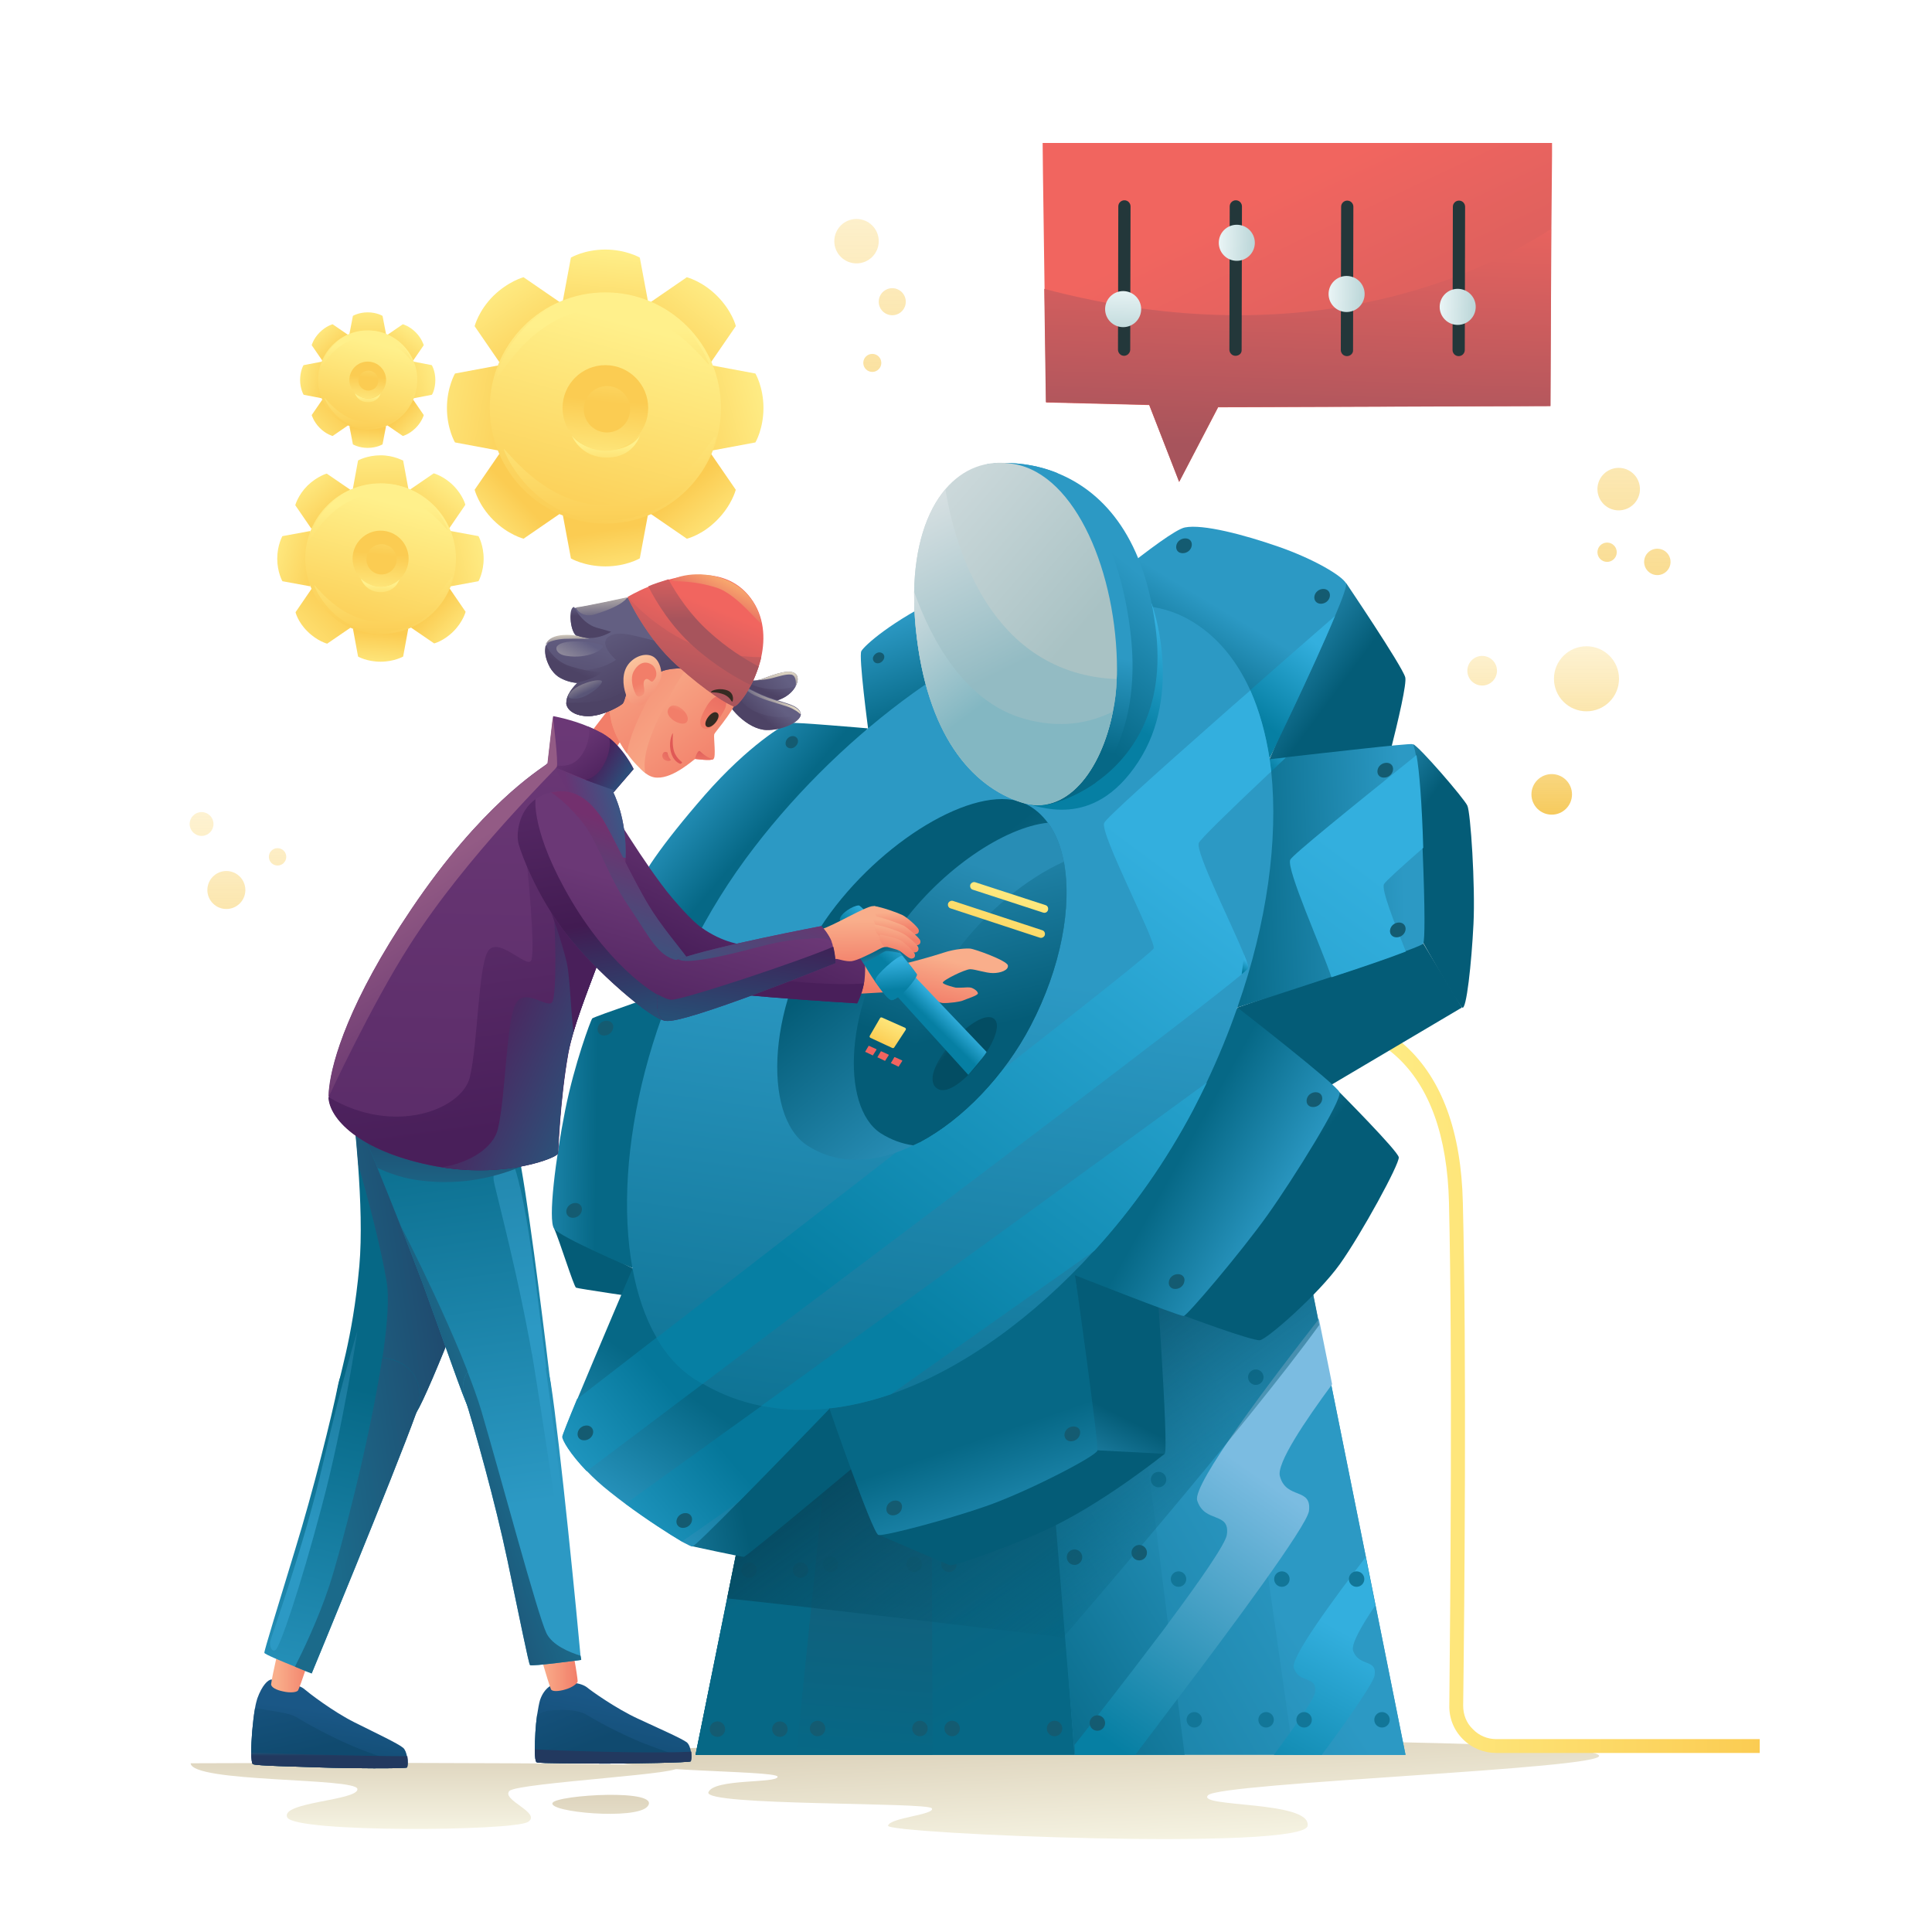 <?xml version="1.0" encoding="utf-8"?>
<!-- Generator: Adobe Illustrator 19.0.0, SVG Export Plug-In . SVG Version: 6.00 Build 0)  -->
<svg version="1.1" xmlns="http://www.w3.org/2000/svg" xmlns:xlink="http://www.w3.org/1999/xlink" x="0px" y="0px"
	 viewBox="0 0 600 600" enable-background="new 0 0 600 600" xml:space="preserve">
<g id="FLOOR">
	<g>
		<g>
			<linearGradient id="SVGID_1_" gradientUnits="userSpaceOnUse" x1="134.681" y1="572.789" x2="134.681" y2="537.073">
				<stop  offset="0" style="stop-color:#FAF9E9"/>
				<stop  offset="1" style="stop-color:#D5C9B0"/>
			</linearGradient>
			<path fill="url(#SVGID_1_)" d="M59.2,547.6c0.5,6.1,51.5,4.4,51.8,8c0.3,3.6-24,4-21.8,8.8s70.3,4.3,74.8,1.4
				c4.3-2.8-8.4-6.8-5.8-9.6c2.5-2.6,59.1-5.5,51.3-7.5C202.2,547,59.2,547.6,59.2,547.6z"/>
			<linearGradient id="SVGID_2_" gradientUnits="userSpaceOnUse" x1="186.543" y1="585.015" x2="186.543" y2="549.298">
				<stop  offset="0" style="stop-color:#FAF9E9"/>
				<stop  offset="1" style="stop-color:#D5C9B0"/>
			</linearGradient>
			<path fill="url(#SVGID_2_)" d="M171.6,559.9c-1.5,2.9,26,5.4,29.5,1.1C205.7,555.4,172.9,557.4,171.6,559.9z"/>
		</g>
		<linearGradient id="SVGID_3_" gradientUnits="userSpaceOnUse" x1="344.87" y1="578.84" x2="342.414" y2="528.497">
			<stop  offset="0" style="stop-color:#FAF9E9"/>
			<stop  offset="1" style="stop-color:#D5C9B0"/>
		</linearGradient>
		<path fill="url(#SVGID_3_)" d="M496.6,545.2c2.1,4.1-117.4,8.4-121.4,12.3c-4,3.9,32,1.6,30.9,9.5c-1.1,7.9-130.8,2.5-130.3,0
			c0.4-2.5,14.7-3.4,13.6-5.4c-1.1-2-71.1-0.7-69.4-5s21.3-2.7,21.5-4.8c0.2-2.2-55.3-1.3-51.3-6.5
			C194.1,539.9,492.8,537.9,496.6,545.2z"/>
	</g>
</g>
<g id="GEAR_MACHINE">
	<g>
		<g>
			<linearGradient id="SVGID_4_" gradientUnits="userSpaceOnUse" x1="407.539" y1="429.17" x2="546.499" y2="429.17">
				<stop  offset="5.376344e-002" style="stop-color:#FFF08B"/>
				<stop  offset="1" style="stop-color:#FBCC52"/>
			</linearGradient>
			<path fill="url(#SVGID_4_)" d="M546.5,544.4h-81.8c-3.9,0-7.6-1.5-10.4-4.3c-2.8-2.8-4.3-6.5-4.2-10.5c0.3-31,1-108.4-0.1-156
				c-0.5-20.8-6-36.1-16.3-45.5c-11.7-10.7-25.6-9.9-25.7-9.8l-0.3-4.4c0.6,0,15.9-0.9,28.9,11c11.2,10.3,17.2,26.6,17.7,48.6
				c1.2,47.7,0.5,125.1,0.1,156.2c0,2.8,1,5.4,3,7.3c1.9,2,4.5,3.1,7.3,3.1h81.8V544.4z"/>
		</g>
		<g>
			<g>
				<linearGradient id="SVGID_5_" gradientUnits="userSpaceOnUse" x1="445.327" y1="401.296" x2="195.54" y2="543.641">
					<stop  offset="0.246" style="stop-color:#2C99C4"/>
					<stop  offset="0.851" style="stop-color:#066886"/>
				</linearGradient>
				<polygon fill="url(#SVGID_5_)" points="436.5,545 216,545 225.9,496.3 250.6,373.6 371.6,333.7 392.7,326.7 409.3,409.6 
					409.7,411.5 413.4,429.9 424.2,483.6 427.2,498.6 				"/>
				<linearGradient id="SVGID_6_" gradientUnits="userSpaceOnUse" x1="226.732" y1="371.173" x2="328.173" y2="554.968">
					<stop  offset="0.246" style="stop-color:#155D78"/>
					<stop  offset="0.851" style="stop-color:#066886"/>
				</linearGradient>
				<polygon fill="url(#SVGID_6_)" points="318.6,344.5 333.7,545 216,545 250.6,373.6 				"/>
				<linearGradient id="SVGID_7_" gradientUnits="userSpaceOnUse" x1="420.35" y1="428.34" x2="219.103" y2="564.141">
					<stop  offset="0.246" style="stop-color:#2C99C4"/>
					<stop  offset="0.851" style="stop-color:#066886"/>
				</linearGradient>
				<polygon fill="url(#SVGID_7_)" points="436.5,545 401.7,545 400.7,538.1 393.8,489.5 386.7,439.6 371.6,333.7 392.7,326.7 
					409.3,409.6 413.4,429.9 424.2,483.6 427.2,498.6 				"/>
				<linearGradient id="SVGID_8_" gradientUnits="userSpaceOnUse" x1="403.824" y1="411.444" x2="263.66" y2="495.979">
					<stop  offset="0.246" style="stop-color:#2C99C4"/>
					<stop  offset="0.851" style="stop-color:#066886"/>
				</linearGradient>
				<polygon fill="url(#SVGID_8_)" points="367.9,545 333.7,545 333.5,541.9 317.9,351.4 342.5,343.2 362.7,503.9 365.7,527.6 				
					"/>
				<linearGradient id="SVGID_9_" gradientUnits="userSpaceOnUse" x1="190.462" y1="369.836" x2="268.998" y2="506.182">
					<stop  offset="0.246" style="stop-color:#155D78"/>
					<stop  offset="0.851" style="stop-color:#066886"/>
				</linearGradient>
				<polygon fill="url(#SVGID_9_)" points="265.2,368.8 247.3,545 216,545 250.6,373.6 				"/>
				<linearGradient id="SVGID_10_" gradientUnits="userSpaceOnUse" x1="276.938" y1="445.068" x2="266.758" y2="565.416">
					<stop  offset="0.246" style="stop-color:#155D78"/>
					<stop  offset="0.851" style="stop-color:#066886"/>
				</linearGradient>
				<polygon fill="url(#SVGID_10_)" points="289,360.8 289.6,545 247.3,545 265.2,368.8 				"/>
				<g>
					<linearGradient id="SVGID_11_" gradientUnits="userSpaceOnUse" x1="415.481" y1="428.588" x2="325.674" y2="556.572">
						<stop  offset="0.246" style="stop-color:#7BBCE1"/>
						<stop  offset="0.851" style="stop-color:#067FA3"/>
					</linearGradient>
					<path fill="url(#SVGID_11_)" d="M406.5,469.3c-0.7,4.7-23.8,35.9-40.8,58.3c-1.5,2-3,3.9-4.4,5.8c-0.6,0.8-1.2,1.5-1.7,2.3
						c-1.6,2.1-3.1,4-4.4,5.8c-0.2,0.3-0.5,0.6-0.7,0.9c-0.3,0.3-0.5,0.6-0.7,1c-0.4,0.6-0.9,1.1-1.2,1.6h-18.8l-0.1-3.1
						c0,0,0.1-0.2,0.3-0.4c0.2-0.2,0.3-0.4,0.5-0.6c6.4-8.1,15.6-19.9,24.2-31.3c0.8-1,1.5-2,2.3-3c0.6-0.8,1.2-1.6,1.7-2.3
						c0.1-0.1,0.2-0.2,0.2-0.3c9.7-13,17.6-24.4,18.1-27.3c1.1-7.4-6.9-3.5-9.2-10.7c-1.6-5,22.9-37.3,37.8-56.4l4.1,20.3
						c-8.4,11.4-17.4,24.7-16.2,28.6C399.5,465.8,407.5,461.8,406.5,469.3z"/>
					<linearGradient id="SVGID_12_" gradientUnits="userSpaceOnUse" x1="431.625" y1="486.995" x2="384.358" y2="573.166">
						<stop  offset="0.246" style="stop-color:#33AFDE"/>
						<stop  offset="0.851" style="stop-color:#067FA3"/>
					</linearGradient>
					<path fill="url(#SVGID_12_)" d="M426.9,520.3c-0.3,2.2-7.8,13-16.4,24.7h-14.9c6.9-9.3,12.5-17.4,12.8-19.4
						c0.8-5.4-5-2.5-6.6-7.7c-1-3.1,11.9-20.7,22.3-34.3l3,15c-4.2,6.2-7.5,11.9-6.9,14C422,517.8,427.7,515,426.9,520.3z"/>
				</g>
				<circle fill="#145B71" cx="253.9" cy="536.8" r="2.4"/>
				<circle fill="#145B71" cx="340.8" cy="535.1" r="2.4"/>
				<circle fill="#127698" cx="405" cy="534.1" r="2.4"/>
				<circle fill="#127698" cx="393.2" cy="534.1" r="2.4"/>
				<circle fill="#127698" cx="370.9" cy="534.1" r="2.4"/>
				<circle fill="#127698" cx="398.1" cy="490.4" r="2.4"/>
				<circle fill="#127698" cx="366" cy="490.4" r="2.4"/>
				<circle fill="#127698" cx="359.8" cy="459.5" r="2.4"/>
				<circle fill="#145B71" cx="353.8" cy="482.2" r="2.4"/>
				<circle fill="#127698" cx="390" cy="427.7" r="2.4"/>
				<circle fill="#127698" cx="429.2" cy="534.1" r="2.4"/>
				<circle fill="#127698" cx="421.3" cy="490.4" r="2.4"/>
				<circle fill="#145B71" cx="333.7" cy="483.6" r="2.4"/>
				<circle fill="#145B71" cx="257.9" cy="485.8" r="2.4"/>
				<circle fill="#145B71" cx="285.7" cy="536.8" r="2.4"/>
				<circle fill="#145B71" cx="295.7" cy="536.8" r="2.4"/>
				<circle fill="#145B71" cx="327.5" cy="536.8" r="2.4"/>
				<circle fill="#145B71" cx="283.9" cy="485.8" r="2.4"/>
				<circle fill="#145B71" cx="294.7" cy="485.8" r="2.4"/>
				<circle fill="#145B71" cx="222.8" cy="537" r="2.4"/>
				<circle fill="#145B71" cx="232.6" cy="487.6" r="2.4"/>
				<circle fill="#145B71" cx="242.2" cy="537" r="2.4"/>
				<circle fill="#145B71" cx="248.6" cy="487.6" r="2.4"/>
				<linearGradient id="SVGID_13_" gradientUnits="userSpaceOnUse" x1="280.409" y1="372.145" x2="393.433" y2="526.269">
					<stop  offset="0.246" style="stop-color:#06455B"/>
					<stop  offset="0.851" style="stop-color:#066886;stop-opacity:0"/>
				</linearGradient>
				<path fill="url(#SVGID_13_)" d="M409.7,411.5c-21.9,30.4-79.5,97-79.5,97s-84.5-10.1-104.4-12.1l24.8-122.7l121-39.9l21.2-7
					l16.6,82.9L409.7,411.5z"/>
			</g>
			<g>
				<linearGradient id="SVGID_14_" gradientUnits="userSpaceOnUse" x1="409.761" y1="285.635" x2="416.67" y2="305.632">
					<stop  offset="0.246" style="stop-color:#288DB5"/>
					<stop  offset="0.851" style="stop-color:#045C77"/>
				</linearGradient>
				<polygon fill="url(#SVGID_14_)" points="454,312.9 402.8,343.2 384.3,312.9 442,293 				"/>
				<linearGradient id="SVGID_15_" gradientUnits="userSpaceOnUse" x1="409.964" y1="246.252" x2="437.779" y2="265.886">
					<stop  offset="0.246" style="stop-color:#288DB5"/>
					<stop  offset="0.851" style="stop-color:#045C77"/>
				</linearGradient>
				<path fill="url(#SVGID_15_)" d="M438.8,231.1c1.6,0.3,16,17,16.9,19.1c1,2,2.5,24.8,1.9,36.8s-2.2,27-3.5,25.9
					c-1.4-1.1-12-19.9-12-19.9L438.8,231.1z"/>
				<linearGradient id="SVGID_16_" gradientUnits="userSpaceOnUse" x1="386.493" y1="193.932" x2="419.944" y2="218.656">
					<stop  offset="0.246" style="stop-color:#288DB5"/>
					<stop  offset="0.851" style="stop-color:#045C77"/>
				</linearGradient>
				<path fill="url(#SVGID_16_)" d="M418,181c0,0,17.3,25.6,18.4,29.3c1.1,3.6-10.5,45.3-10.5,45.3l-31.7-19.7L418,181z"/>
				<linearGradient id="SVGID_17_" gradientUnits="userSpaceOnUse" x1="384.215" y1="178.366" x2="359.673" y2="219.27">
					<stop  offset="0.246" style="stop-color:#2C99C4"/>
					<stop  offset="0.851" style="stop-color:#066886"/>
				</linearGradient>
				<path fill="url(#SVGID_17_)" d="M414.6,191.3c-6.6,15.9-20.5,44.5-20.5,44.5l-16.5-12.1l-45.2-33.2l0,0c0,0,30.1-25.7,35.6-26.7
					c5.5-1.1,18.2,2.2,29.1,6s19.5,8.9,20.9,11.3C418.4,181.7,417,185.7,414.6,191.3z"/>
				<linearGradient id="SVGID_18_" gradientUnits="userSpaceOnUse" x1="415.654" y1="189.857" x2="386.335" y2="229.213">
					<stop  offset="0.246" style="stop-color:#33AFDE"/>
					<stop  offset="0.851" style="stop-color:#067FA3"/>
				</linearGradient>
				<path fill="url(#SVGID_18_)" d="M414.6,191.3c-6.6,15.9-20.5,44.5-20.5,44.5l-16.5-12.1c3.4-3,7-6.2,10.6-9.3
					C397.2,206.5,406.4,198.4,414.6,191.3z"/>
				<linearGradient id="SVGID_19_" gradientUnits="userSpaceOnUse" x1="326.216" y1="465.376" x2="343.668" y2="431.016">
					<stop  offset="0.246" style="stop-color:#288DB5"/>
					<stop  offset="0.851" style="stop-color:#045C77"/>
				</linearGradient>
				<path fill="url(#SVGID_19_)" d="M358.6,388.6c0,0,4.5,61.8,3.1,62.9c-1.4,1.1-20.9-1.1-20.9-1.1l-7.1-55.9L358.6,388.6z"/>
				<linearGradient id="SVGID_20_" gradientUnits="userSpaceOnUse" x1="366.396" y1="353.359" x2="397.483" y2="378.447">
					<stop  offset="0.246" style="stop-color:#288DB5"/>
					<stop  offset="0.851" style="stop-color:#045C77"/>
				</linearGradient>
				<path fill="url(#SVGID_20_)" d="M416,339.2c0,0,18.1,18.2,18.4,20.2s-11.6,23.8-18.3,33.2c-6.8,9.5-22.6,23.3-24.8,23.6
					c-2.2,0.4-23.6-7.6-23.6-7.6L416,339.2z"/>
				<linearGradient id="SVGID_21_" gradientUnits="userSpaceOnUse" x1="458.334" y1="270.215" x2="367.319" y2="273.697">
					<stop  offset="0.246" style="stop-color:#2C99C4"/>
					<stop  offset="0.851" style="stop-color:#066886"/>
				</linearGradient>
				<path fill="url(#SVGID_21_)" d="M442,293c-0.1,0.3-2.2,1.2-5.5,2.4c-5.4,2.1-14.2,5.1-23.1,8c-14.5,4.8-29.2,9.5-29.2,9.5l0-0.1
					c0,0,0,0,0,0l1.3-10.3l0.8-6l7.1-55.9l0.6-4.8c0,0,2-0.2,5.1-0.6c0,0,0,0,0,0c11.5-1.3,38.5-4.4,39.5-4.1
					c0.4,0.1,0.7,1.2,1.1,3.3c0.9,4.9,1.7,15.1,2.1,28.8c0,0.1,0,0.3,0,0.4C442.6,283.2,442.5,292,442,293z"/>
				<linearGradient id="SVGID_22_" gradientUnits="userSpaceOnUse" x1="403.711" y1="227.882" x2="392.44" y2="240.244">
					<stop  offset="0.246" style="stop-color:#33AFDE"/>
					<stop  offset="0.851" style="stop-color:#067FA3"/>
				</linearGradient>
				<path fill="url(#SVGID_22_)" d="M399.3,235.3c-1.6,1.5-3.1,3-4.6,4.4c-0.4,0.3-0.7,0.7-1.1,1l0.6-4.8
					C394.2,235.8,396.1,235.6,399.3,235.3z"/>
				<linearGradient id="SVGID_23_" gradientUnits="userSpaceOnUse" x1="412.351" y1="384.393" x2="358.904" y2="354.397">
					<stop  offset="0.246" style="stop-color:#2C99C4"/>
					<stop  offset="0.851" style="stop-color:#066886"/>
				</linearGradient>
				<path fill="url(#SVGID_23_)" d="M384.3,312.9c0,0,30.8,23.9,31.7,26.3c0.9,2.4-14.2,26.7-22.4,38.2c-8.2,11.5-25,31.3-26,31.3
					c-1.7,0-34.6-13-34.6-13L384.3,312.9z"/>
				<linearGradient id="SVGID_24_" gradientUnits="userSpaceOnUse" x1="299.637" y1="414.983" x2="318.543" y2="467.704">
					<stop  offset="0.246" style="stop-color:#288DB5"/>
					<stop  offset="0.851" style="stop-color:#045C77"/>
				</linearGradient>
				<path fill="url(#SVGID_24_)" d="M272.8,476.6c0,0,21,9.1,22.2,9.5c1.2,0.4,21.4-6.7,32.8-12.4c16.5-8.2,33.9-22.2,33.9-22.2
					l-20.9-1.1L272.8,476.6z"/>
				<linearGradient id="SVGID_25_" gradientUnits="userSpaceOnUse" x1="171.666" y1="475.649" x2="239.658" y2="461.469">
					<stop  offset="0.246" style="stop-color:#288DB5"/>
					<stop  offset="0.851" style="stop-color:#045C77"/>
				</linearGradient>
				<path fill="url(#SVGID_25_)" d="M214.9,480.2c0,0,15.2,3.3,16.1,3.3s44.4-36.5,44.4-36.5l-17.8-9.5L214.9,480.2z"/>
				<linearGradient id="SVGID_26_" gradientUnits="userSpaceOnUse" x1="324.596" y1="500.012" x2="302.78" y2="436.747">
					<stop  offset="0.246" style="stop-color:#2C99C4"/>
					<stop  offset="0.851" style="stop-color:#066886"/>
				</linearGradient>
				<path fill="url(#SVGID_26_)" d="M333.7,394.6c0,0,7.6,54.1,7.1,55.9c-0.5,1.8-22,12.9-34.7,17.3c-12.7,4.4-31.5,9.3-33.3,8.9
					s-15.2-39.2-15.2-39.2L333.7,394.6z"/>
				<linearGradient id="SVGID_27_" gradientUnits="userSpaceOnUse" x1="143.167" y1="379.465" x2="169.346" y2="388.555">
					<stop  offset="0.246" style="stop-color:#288DB5"/>
					<stop  offset="0.851" style="stop-color:#045C77"/>
				</linearGradient>
				<path fill="url(#SVGID_27_)" d="M172.1,381.6c1.5,3.1,6.1,18,6.8,18.3c0.6,0.3,20.4,3.2,20.4,3.2l-2.8-9.2L172.1,381.6z"/>
				<linearGradient id="SVGID_28_" gradientUnits="userSpaceOnUse" x1="148.606" y1="349.842" x2="191.692" y2="350.387">
					<stop  offset="0.246" style="stop-color:#2C99C4"/>
					<stop  offset="0.851" style="stop-color:#066886"/>
				</linearGradient>
				<path fill="url(#SVGID_28_)" d="M196.4,393.8c0,0-22.3-9.5-24.3-12.2c-2-2.7,0.5-22.1,3.4-36.7c2.9-14.6,8-28.1,8.4-28.6
					c0.3-0.5,25-8.9,25-8.9L196.4,393.8z"/>
				<linearGradient id="SVGID_29_" gradientUnits="userSpaceOnUse" x1="183.965" y1="478.167" x2="219.961" y2="425.81">
					<stop  offset="0.105" style="stop-color:#2C99C4"/>
					<stop  offset="0.851" style="stop-color:#066886"/>
				</linearGradient>
				<path fill="url(#SVGID_29_)" d="M257.6,437.5c0,0-15.7,16.3-28.1,28.8c0,0,0,0,0,0c-7.6,7.7-14,14-14.5,14
					c-0.3,0-1.5-0.6-3.2-1.5h0c-3.9-2.3-10.9-6.8-17.5-11.7c-1.6-1.2-3.3-2.5-4.8-3.7c-2.8-2.2-5.2-4.4-7.2-6.5
					c-5.3-5.5-7.6-9.7-7.6-10.7c0-0.4,1.9-5.2,4.6-11.7c6.4-15.4,17.2-40.7,17.2-40.7l0,0l18.4,13.2l17.3,12.4l14.2,10.1
					L257.6,437.5z"/>
				<linearGradient id="SVGID_30_" gradientUnits="userSpaceOnUse" x1="140.391" y1="482.478" x2="216.381" y2="417.759">
					<stop  offset="0.246" style="stop-color:#2EA7D4"/>
					<stop  offset="0.851" style="stop-color:#05779A"/>
				</linearGradient>
				<path fill="url(#SVGID_30_)" d="M232.1,419.3c-4.8,3.6-9.4,7.1-13.9,10.5c-14.4,10.9-27,20.3-36,27.1c-5.3-5.5-7.6-9.7-7.6-10.7
					c0-0.4,1.9-5.2,4.6-11.7c7.4-5.7,15.8-12.2,24.7-19.1c3.6-2.8,7.2-5.6,11-8.5L232.1,419.3z"/>
				<linearGradient id="SVGID_31_" gradientUnits="userSpaceOnUse" x1="162.593" y1="508.547" x2="238.583" y2="443.828">
					<stop  offset="0.246" style="stop-color:#2EA7D4"/>
					<stop  offset="0.851" style="stop-color:#05779A"/>
				</linearGradient>
				<path fill="url(#SVGID_31_)" d="M257.6,437.5c0,0-15.7,16.3-28.1,28.8c0,0,0,0,0,0c-6.9,4.9-12.9,9.1-17.7,12.4h0
					c-3.9-2.3-10.9-6.8-17.5-11.7c10.5-7.5,25.2-18.2,42.1-30.3c3.3-2.3,6.6-4.8,10-7.2L257.6,437.5z"/>
				<linearGradient id="SVGID_32_" gradientUnits="userSpaceOnUse" x1="202.249" y1="235.32" x2="238.79" y2="266.407">
					<stop  offset="0.246" style="stop-color:#2C99C4"/>
					<stop  offset="0.851" style="stop-color:#066886"/>
				</linearGradient>
				<path fill="url(#SVGID_32_)" d="M208.8,307.3c0,0-10.6-28.2-10.6-31.2c0-3,7.1-13.6,20.7-29.2c13.6-15.5,24.8-22.1,26.2-22.4
					s24.4,1.7,24.4,1.7L208.8,307.3z"/>
				<linearGradient id="SVGID_33_" gradientUnits="userSpaceOnUse" x1="289.841" y1="175.162" x2="306.202" y2="223.701">
					<stop  offset="0.246" style="stop-color:#2C99C4"/>
					<stop  offset="0.851" style="stop-color:#066886"/>
				</linearGradient>
				<path fill="url(#SVGID_33_)" d="M269.6,226.3c0,0-3-22.5-2.1-24.1s8.9-9.1,25.9-17.3c16.1-7.7,25.8-9.6,27.4-9.6
					c1.6,0,11.6,15.3,11.6,15.3L269.6,226.3z"/>
				<linearGradient id="SVGID_34_" gradientUnits="userSpaceOnUse" x1="307.833" y1="224.903" x2="263.475" y2="531.774">
					<stop  offset="0.246" style="stop-color:#2C99C4"/>
					<stop  offset="0.851" style="stop-color:#066886"/>
				</linearGradient>
				<path fill="url(#SVGID_34_)" d="M384.3,312.8C384.4,312.8,384.4,312.8,384.3,312.8c-2.7,7.8-5.9,15.6-9.6,23.4
					c-1.4,2.9-2.8,5.7-4.3,8.6c-8.3,15.7-18.7,30.6-30.6,43.6c0,0,0,0,0,0c-18.8,20.7-41,36.9-63.2,44.6c0,0,0,0,0,0
					c-6.4,2.2-12.8,3.7-19.1,4.4c-7.2,0.8-14.4,0.6-21.2-0.8c-6.3-1.3-12.3-3.5-18.1-6.9c-0.8-0.5-1.7-1-2.5-1.5
					c-4.7-3-8.7-7.4-11.8-12.8c-3.5-6-6-13.4-7.5-21.6c-6.3-34.8,5.1-86.1,35.1-127c27.8-37.8,68.4-67.6,101-76.3
					c13.6-3.7,25.9-3.6,35.2,1.1c9.1,4.6,16,12.6,20.6,22.8c2.8,6.3,4.8,13.5,6,21.4c0.2,1.2,0.3,2.5,0.5,3.8
					C397,260.9,393.5,286.6,384.3,312.8z"/>
				<linearGradient id="SVGID_35_" gradientUnits="userSpaceOnUse" x1="357.743" y1="177.916" x2="332.109" y2="223.728">
					<stop  offset="0.246" style="stop-color:#33AFDE"/>
					<stop  offset="0.851" style="stop-color:#067FA3"/>
				</linearGradient>
				<path fill="url(#SVGID_35_)" d="M357.7,187.5c0,0,10,27.4-4.2,49.1s-31.3,13.5-36.4,12.6s-7.9-49.2,4.6-55.1
					S357.7,187.5,357.7,187.5z"/>
				<g>
					<linearGradient id="SVGID_36_" gradientUnits="userSpaceOnUse" x1="403.564" y1="213.349" x2="236.109" y2="438.135">
						<stop  offset="0.246" style="stop-color:#33AFDE"/>
						<stop  offset="0.851" style="stop-color:#067FA3"/>
					</linearGradient>
					<path fill="url(#SVGID_36_)" d="M372.3,261.8c-1.1,2.8,10.3,25.3,14.1,34.8c0.9,2.1,1.3,3.6,1.2,4.1c0,0.2-0.7,0.8-2,1.9
						C372,314,291.5,374.7,232.1,419.3c-4.8,3.6-9.4,7.1-13.9,10.5c-0.8-0.5-1.7-1-2.5-1.5c-4.7-3-8.7-7.4-11.8-12.8
						c3.6-2.8,7.2-5.6,11-8.5c62-47.9,143.1-110.8,143.4-112.5c0.5-2.7-16.7-35.5-15.4-38.9c0.5-1.4,16.1-15.4,34.8-31.9
						c3.4-3,7-6.2,10.6-9.3c2.8,6.3,4.8,13.5,6,21.4c0.2,1.2,0.3,2.5,0.5,3.8c-0.4,0.3-0.7,0.7-1.1,1
						C381.5,252.1,372.7,260.7,372.3,261.8z"/>
					<linearGradient id="SVGID_37_" gradientUnits="userSpaceOnUse" x1="387.927" y1="297.442" x2="384.731" y2="301.731">
						<stop  offset="0.246" style="stop-color:#33AFDE"/>
						<stop  offset="0.851" style="stop-color:#067FA3"/>
					</linearGradient>
					<path fill="url(#SVGID_37_)" d="M386.4,296.6c0.9,2.1,1.3,3.6,1.2,4.1c0,0.2-0.7,0.8-2,1.9L386.4,296.6z"/>
					<linearGradient id="SVGID_38_" gradientUnits="userSpaceOnUse" x1="425.042" y1="229.539" x2="260.422" y2="450.522">
						<stop  offset="0.246" style="stop-color:#33AFDE"/>
						<stop  offset="0.851" style="stop-color:#067FA3"/>
					</linearGradient>
					<path fill="url(#SVGID_38_)" d="M374.8,336.2c-1.4,2.9-2.8,5.7-4.3,8.6c-8.3,15.7-18.7,30.6-30.6,43.6c0,0,0,0,0,0
						c-21.2,14.9-43.1,30.4-63.2,44.6c0,0,0,0,0,0c-6.4,2.2-12.8,3.7-19.1,4.4c-7.2,0.8-14.4,0.6-21.2-0.8c3.3-2.3,6.6-4.8,10-7.2
						C288,399.3,339.8,361.8,374.8,336.2z"/>
					<linearGradient id="SVGID_39_" gradientUnits="userSpaceOnUse" x1="479.11" y1="200.004" x2="264.592" y2="487.968">
						<stop  offset="0.246" style="stop-color:#33AFDE"/>
						<stop  offset="0.851" style="stop-color:#067FA3"/>
					</linearGradient>
					<path fill="url(#SVGID_39_)" d="M436.6,295.5c-5.4,2.1-14.2,5.1-23.1,8c-3-9-14.1-33.6-12.8-36.5c0.6-1.4,18.5-15.9,39.2-32.5
						c0.9,4.9,1.7,15.1,2.1,28.8c-7.2,6.3-11.9,10.6-12.2,11.3C429,276.3,432.8,286,436.6,295.5z"/>
				</g>
				<path fill="#145B71" d="M413,185.2c-0.2,1.3-1.4,2.3-2.8,2.3c-1.3,0-2.2-1-2-2.3c0.2-1.3,1.4-2.3,2.8-2.3
					C412.3,182.9,413.2,183.9,413,185.2z"/>
				<path fill="#145B71" d="M432.6,239.2c-0.2,1.3-1.4,2.3-2.8,2.3s-2.2-1-2-2.3s1.4-2.3,2.8-2.3S432.8,237.9,432.6,239.2z"/>
				<path fill="#145B71" d="M410.6,341.5c-0.2,1.3-1.4,2.3-2.8,2.3s-2.2-1-2-2.3c0.2-1.3,1.4-2.3,2.8-2.3S410.8,340.2,410.6,341.5z"
					/>
				<path fill="#145B71" d="M367.8,398c-0.2,1.3-1.4,2.3-2.8,2.3s-2.2-1-2-2.3c0.2-1.3,1.4-2.3,2.8-2.3S368.1,396.7,367.8,398z"/>
				<path fill="#145B71" d="M335.4,445.3c-0.2,1.3-1.4,2.3-2.8,2.3c-1.3,0-2.2-1-2-2.3c0.2-1.3,1.4-2.3,2.8-2.3
					C334.8,443,335.7,444,335.4,445.3z"/>
				<path fill="#145B71" d="M280.1,468.3c-0.2,1.3-1.4,2.3-2.8,2.3s-2.2-1-2-2.3c0.2-1.3,1.4-2.3,2.8-2.3S280.3,467,280.1,468.3z"/>
				<path fill="#145B71" d="M180.7,375.9c-0.2,1.3-1.4,2.3-2.8,2.3c-1.3,0-2.2-1-2-2.3c0.2-1.3,1.4-2.3,2.8-2.3
					C180,373.6,180.9,374.6,180.7,375.9z"/>
				<path fill="#145B71" d="M190.4,319.3c-0.2,1.3-1.4,2.3-2.8,2.3c-1.3,0-2.2-1-2-2.3c0.2-1.3,1.4-2.3,2.8-2.3
					C189.8,317,190.7,318.1,190.4,319.3z"/>
				<path fill="#145B71" d="M247.8,230.5c-0.2,1-1.2,1.9-2.2,1.9c-1.1,0-1.8-0.8-1.6-1.9s1.2-1.9,2.2-1.9
					C247.2,228.6,248,229.4,247.8,230.5z"/>
				<path fill="#145B71" d="M274.6,204.3c-0.2,0.9-1.1,1.7-2,1.7c-1,0-1.6-0.8-1.5-1.7c0.2-0.9,1.1-1.7,2-1.7
					S274.8,203.3,274.6,204.3z"/>
				<path fill="#145B71" d="M370.1,169.5c-0.2,1.3-1.4,2.3-2.8,2.3s-2.2-1-2-2.3c0.2-1.3,1.4-2.3,2.8-2.3S370.3,168.2,370.1,169.5z"
					/>
				<path fill="#145B71" d="M436.5,288.8c-0.2,1.3-1.4,2.3-2.8,2.3c-1.3,0-2.2-1-2-2.3c0.2-1.3,1.4-2.3,2.8-2.3
					C435.8,286.5,436.7,287.5,436.5,288.8z"/>
			</g>
			<path fill="#145B71" d="M214.9,472.2c-0.2,1.3-1.4,2.3-2.8,2.3c-1.3,0-2.2-1-2-2.3c0.2-1.3,1.4-2.3,2.8-2.3
				C214.2,469.9,215.1,470.9,214.9,472.2z"/>
			<path fill="#145B71" d="M184.2,445c-0.2,1.3-1.4,2.3-2.8,2.3s-2.2-1-2-2.3c0.2-1.3,1.4-2.3,2.8-2.3
				C183.5,442.7,184.4,443.8,184.2,445z"/>
		</g>
		<g>
			<linearGradient id="SVGID_40_" gradientUnits="userSpaceOnUse" x1="325.315" y1="352.458" x2="265.323" y2="278.013">
				<stop  offset="0.246" style="stop-color:#288DB5"/>
				<stop  offset="0.851" style="stop-color:#045C77"/>
			</linearGradient>
			<path fill="url(#SVGID_40_)" d="M320.1,318.5c-8.5,16.2-22.2,30.3-36.5,37.2c-11.3,5.5-23,6.4-32.8,0.1
				c-14.4-9.2-12.5-45.7,7.1-72.3c17.7-24,46.9-40.8,60.9-33.7c2.6,1.3,4.8,3.3,6.6,5.7C334.7,268.2,332.7,294.4,320.1,318.5z"/>
			<linearGradient id="SVGID_41_" gradientUnits="userSpaceOnUse" x1="318.215" y1="248.292" x2="285.492" y2="340.462">
				<stop  offset="0.246" style="stop-color:#288DB5"/>
				<stop  offset="0.851" style="stop-color:#045C77"/>
			</linearGradient>
			<path fill="url(#SVGID_41_)" d="M320.1,318.5c-8.1,15.5-21,29.1-34.6,36.3c-0.6,0.3-1.2,0.6-1.9,0.9c-3.5-0.5-6.8-1.7-10-3.7
				c-12.9-8.3-11.2-41,6.4-64.9c12.6-17.1,31.8-30.2,45.5-31.6c2.4,3.2,4,7.3,4.9,12C333,281.4,329.5,300.5,320.1,318.5z"/>
			<linearGradient id="SVGID_42_" gradientUnits="userSpaceOnUse" x1="289.312" y1="235.287" x2="312.764" y2="333.184">
				<stop  offset="0.246" style="stop-color:#288DB5"/>
				<stop  offset="0.851" style="stop-color:#045C77"/>
			</linearGradient>
			<path fill="url(#SVGID_42_)" d="M320.1,318.5c-8.1,15.5-21,29.1-34.6,36.3c-6.9-12.8-3.3-39.1,11.4-59.1
				c9.2-12.5,21.9-22.9,33.5-28.1C333,281.4,329.5,300.5,320.1,318.5z"/>
			<linearGradient id="SVGID_43_" gradientUnits="userSpaceOnUse" x1="279.02" y1="314.274" x2="273.814" y2="324.397">
				<stop  offset="5.376344e-002" style="stop-color:#FFF08B"/>
				<stop  offset="1" style="stop-color:#FBCC52"/>
			</linearGradient>
			<path fill="url(#SVGID_43_)" d="M270.1,321.7l3.2-5.5c0.1-0.2,0.3-0.3,0.6-0.2l7.2,3.2c0.2,0.1,0.3,0.4,0.2,0.6l-3.6,5.5
				c-0.1,0.2-0.4,0.2-0.5,0.2l-6.9-3.2C270.1,322.2,270,321.9,270.1,321.7z"/>
			<path fill="#F1645F" d="M268.7,326.6l1-1.7c0-0.1,0.1-0.1,0.2-0.1l2.2,1c0.1,0,0.1,0.1,0.1,0.2l-1.1,1.7c0,0.1-0.1,0.1-0.2,0
				l-2.1-1C268.7,326.8,268.7,326.7,268.7,326.6z"/>
			<path fill="#F1645F" d="M272.5,328.3l1-1.7c0-0.1,0.1-0.1,0.2-0.1l2.2,1c0.1,0,0.1,0.1,0.1,0.2l-1.1,1.7c0,0.1-0.1,0.1-0.2,0
				l-2.1-1C272.5,328.4,272.5,328.4,272.5,328.3z"/>
			<path fill="#F1645F" d="M276.7,330.1l1-1.7c0-0.1,0.1-0.1,0.2-0.1l2.2,1c0.1,0,0.1,0.1,0.1,0.2l-1.1,1.7c0,0.1-0.1,0.1-0.2,0
				l-2.1-1C276.7,330.3,276.7,330.2,276.7,330.1z"/>
			<linearGradient id="SVGID_44_" gradientUnits="userSpaceOnUse" x1="315.835" y1="271.002" x2="307.654" y2="296.908">
				<stop  offset="5.376344e-002" style="stop-color:#FFF08B"/>
				<stop  offset="1" style="stop-color:#FBCC52"/>
			</linearGradient>
			<path fill="url(#SVGID_44_)" d="M323.9,283.4l-21.8-7.1c-0.7-0.2-1-1-0.7-1.7l0,0c0.3-0.5,0.9-0.8,1.5-0.6l21.8,7.1
				c0.7,0.2,1,1,0.7,1.7l0,0C325.1,283.4,324.5,283.6,323.9,283.4z"/>
			<linearGradient id="SVGID_45_" gradientUnits="userSpaceOnUse" x1="314.209" y1="270.488" x2="306.028" y2="296.394">
				<stop  offset="5.376344e-002" style="stop-color:#FFF08B"/>
				<stop  offset="1" style="stop-color:#FBCC52"/>
			</linearGradient>
			<path fill="url(#SVGID_45_)" d="M322.9,291.2l-27.7-9.1c-0.7-0.2-1-1-0.7-1.7l0,0c0.3-0.5,0.9-0.8,1.5-0.6l27.7,9.1
				c0.7,0.2,1,1,0.7,1.7l0,0C324.1,291.1,323.5,291.4,322.9,291.2z"/>
		</g>
	</g>
</g>
<g id="COVER_PANEL">
	<g>
		<linearGradient id="SVGID_46_" gradientUnits="userSpaceOnUse" x1="356.357" y1="154.589" x2="305.637" y2="216.761">
			<stop  offset="0.246" style="stop-color:#2C99C4"/>
			<stop  offset="0.851" style="stop-color:#066886"/>
		</linearGradient>
		<path fill="url(#SVGID_46_)" d="M340.2,243.1c-7.2,5-14,6.8-15.7,6.8c-4.4,0-17.9-105.7-17.9-105.7c5.5-0.8,13.6-0.6,21.7,2.7
			c13.2,5.3,26.7,18.4,30.5,47.5C362.4,221,350.9,235.6,340.2,243.1z"/>
		<linearGradient id="SVGID_47_" gradientUnits="userSpaceOnUse" x1="327.385" y1="188.289" x2="318.386" y2="236.556">
			<stop  offset="0.246" style="stop-color:#2C99C4"/>
			<stop  offset="0.851" style="stop-color:#066886"/>
		</linearGradient>
		<path fill="url(#SVGID_47_)" d="M340.2,243.1c-7.2,5-14,6.8-15.7,6.8c-4.4,0-17.9-105.7-17.9-105.7c5.5-0.8,13.6-0.6,21.7,2.7
			c10.4,8.6,19.5,23.5,22.7,48.8C353.8,218,348.1,233.1,340.2,243.1z"/>
		<linearGradient id="SVGID_48_" gradientUnits="userSpaceOnUse" x1="266.216" y1="153.444" x2="326.935" y2="205.801">
			<stop  offset="0" style="stop-color:#D7E0E2"/>
			<stop  offset="1" style="stop-color:#A9C2C4"/>
		</linearGradient>
		<path fill="url(#SVGID_48_)" d="M346.9,208.2c0,0.9,0,1.8-0.1,2.6c-0.1,3.5-0.5,6.9-1.2,10.2c-3.6,18.3-14.5,32.7-28.5,28.1
			c-15.4-5-29.4-21.1-32.7-54c-0.4-3.9-0.5-7.7-0.5-11.3c0.2-13.9,3.8-25,9.7-31.9c5.4-6.3,12.7-9.3,21.3-7.8
			C334.2,147.4,346.9,178.1,346.9,208.2z"/>
		<linearGradient id="SVGID_49_" gradientUnits="userSpaceOnUse" x1="288.272" y1="154.831" x2="314.087" y2="207.188">
			<stop  offset="0" style="stop-color:#D7E0E2"/>
			<stop  offset="1" style="stop-color:#93BBC3"/>
		</linearGradient>
		<path fill="url(#SVGID_49_)" d="M346.8,210.9c-0.1,3.5-0.5,6.9-1.2,10.2c-3.6,18.3-14.5,32.7-28.5,28.1c-15.4-5-29.4-21.1-32.7-54
			c-0.4-3.9-0.5-7.7-0.5-11.3c0.2-13.9,3.8-25,9.7-31.9C296.5,169.5,307.4,209.3,346.8,210.9z"/>
		<linearGradient id="SVGID_50_" gradientUnits="userSpaceOnUse" x1="285.015" y1="179.177" x2="311.557" y2="214.445">
			<stop  offset="0" style="stop-color:#D7E0E2"/>
			<stop  offset="0.995" style="stop-color:#83B7C2"/>
		</linearGradient>
		<path fill="url(#SVGID_50_)" d="M345.6,221c-3.6,18.3-14.5,32.7-28.5,28.1c-15.4-5-29.4-21.1-32.7-54c-0.4-3.9-0.5-7.7-0.5-11.3
			c5.3,14.9,15.7,34.2,34.1,39.4C329.2,226.4,338.4,224.6,345.6,221z"/>
	</g>
</g>
<g id="PANEL_BOARD">
	<g>
		
			<linearGradient id="SVGID_51_" gradientUnits="userSpaceOnUse" x1="377.934" y1="35.444" x2="479.647" y2="233.01" gradientTransform="matrix(0.999 3.321107e-002 -3.321107e-002 0.999 3.487 -12.715)">
			<stop  offset="0.129" style="stop-color:#F1655F"/>
			<stop  offset="1" style="stop-color:#A7545C"/>
		</linearGradient>
		<polygon fill="url(#SVGID_51_)" points="481.5,126.1 378.3,126.5 366.2,149.7 356.9,125.8 324.9,125 324.4,89.8 323.9,53.9 
			323.8,44.4 482,44.4 482,48.2 481.8,71.2 		"/>
		
			<linearGradient id="SVGID_52_" gradientUnits="userSpaceOnUse" x1="403.247" y1="45.236" x2="403.247" y2="138.711" gradientTransform="matrix(0.999 3.321107e-002 -3.321107e-002 0.999 3.487 -12.715)">
			<stop  offset="0.129" style="stop-color:#F1655F"/>
			<stop  offset="1" style="stop-color:#A7545C"/>
		</linearGradient>
		<path fill="url(#SVGID_52_)" d="M481.5,126.1l-103.2,0.3l-12.1,23.2l-9.3-23.9l-32.1-0.8l-0.5-35.2
			c82.5,21.9,137.4-5.6,157.4-18.6L481.5,126.1z"/>
		<g>
			<path fill="#23373A" d="M383.7,110.5L383.7,110.5c-1.1,0-1.9-0.9-1.9-1.9l0.1-44.5c0-1.1,0.9-1.9,1.9-1.9l0,0
				c1.1,0,1.9,0.9,1.9,1.9l-0.1,44.5C385.7,109.7,384.8,110.5,383.7,110.5z"/>
			
				<linearGradient id="SVGID_53_" gradientUnits="userSpaceOnUse" x1="377.767" y1="75.416" x2="388.875" y2="75.416" gradientTransform="matrix(0.999 3.321107e-002 -3.321107e-002 0.999 3.487 -12.715)">
				<stop  offset="0" style="stop-color:#EAF5F6"/>
				<stop  offset="1" style="stop-color:#BBD6D8"/>
			</linearGradient>
			<circle fill="url(#SVGID_53_)" cx="384.1" cy="75.4" r="5.6"/>
		</g>
		<g>
			<path fill="#23373A" d="M418.3,110.6L418.3,110.6c-1.1,0-1.9-0.9-1.9-1.9l0.1-44.5c0-1.1,0.9-1.9,1.9-1.9l0,0
				c1.1,0,1.9,0.9,1.9,1.9l-0.1,44.5C420.3,109.7,419.4,110.6,418.3,110.6z"/>
			
				<linearGradient id="SVGID_54_" gradientUnits="userSpaceOnUse" x1="412.401" y1="90.14" x2="423.509" y2="90.14" gradientTransform="matrix(0.999 3.321107e-002 -3.321107e-002 0.999 3.487 -12.715)">
				<stop  offset="0" style="stop-color:#EAF5F6"/>
				<stop  offset="1" style="stop-color:#BBD6D8"/>
			</linearGradient>
			<circle fill="url(#SVGID_54_)" cx="418.2" cy="91.3" r="5.6"/>
		</g>
		<g>
			<path fill="#23373A" d="M453,110.6L453,110.6c-1.1,0-1.9-0.9-1.9-1.9l0.1-44.5c0-1.1,0.9-1.9,1.9-1.9l0,0c1.1,0,1.9,0.9,1.9,1.9
				l-0.1,44.5C454.9,109.7,454.1,110.6,453,110.6z"/>
			
				<linearGradient id="SVGID_55_" gradientUnits="userSpaceOnUse" x1="447.035" y1="93.022" x2="458.143" y2="93.022" gradientTransform="matrix(0.999 3.321107e-002 -3.321107e-002 0.999 3.487 -12.715)">
				<stop  offset="0" style="stop-color:#EAF5F6"/>
				<stop  offset="1" style="stop-color:#BBD6D8"/>
			</linearGradient>
			<circle fill="url(#SVGID_55_)" cx="452.7" cy="95.3" r="5.6"/>
		</g>
		<g>
			<path fill="#23373A" d="M349.1,110.5L349.1,110.5c-1.1,0-1.9-0.9-1.9-1.9l0.1-44.5c0-1.1,0.9-1.9,1.9-1.9l0,0
				c1.1,0,1.9,0.9,1.9,1.9l-0.1,44.5C351,109.6,350.1,110.5,349.1,110.5z"/>
			
				<linearGradient id="SVGID_56_" gradientUnits="userSpaceOnUse" x1="348.687" y1="90.349" x2="348.687" y2="105.754" gradientTransform="matrix(0.999 3.321107e-002 -3.321107e-002 0.999 3.487 -12.715)">
				<stop  offset="0" style="stop-color:#EAF5F6"/>
				<stop  offset="1" style="stop-color:#BBD6D8"/>
			</linearGradient>
			<circle fill="url(#SVGID_56_)" cx="348.8" cy="96" r="5.6"/>
		</g>
	</g>
</g>
<g id="EFFECT">
	<g>
		<g>
			<linearGradient id="SVGID_57_" gradientUnits="userSpaceOnUse" x1="502.691" y1="47.08" x2="502.691" y2="237.537">
				<stop  offset="0.113" style="stop-color:#FFF5D4;stop-opacity:0.5"/>
				<stop  offset="0.928" style="stop-color:#F6CA5C"/>
			</linearGradient>
			<circle fill="url(#SVGID_57_)" cx="502.7" cy="151.9" r="6.6"/>
			<linearGradient id="SVGID_58_" gradientUnits="userSpaceOnUse" x1="499.078" y1="47.08" x2="499.078" y2="237.537">
				<stop  offset="0.113" style="stop-color:#FFF5D4;stop-opacity:0.5"/>
				<stop  offset="0.928" style="stop-color:#F6CA5C"/>
			</linearGradient>
			<circle fill="url(#SVGID_58_)" cx="499.1" cy="171.5" r="3"/>
			<linearGradient id="SVGID_59_" gradientUnits="userSpaceOnUse" x1="514.667" y1="47.08" x2="514.667" y2="237.537">
				<stop  offset="0.113" style="stop-color:#FFF5D4;stop-opacity:0.5"/>
				<stop  offset="0.928" style="stop-color:#F6CA5C"/>
			</linearGradient>
			<circle fill="url(#SVGID_59_)" cx="514.7" cy="174.5" r="4.1"/>
		</g>
		<g>
			<linearGradient id="SVGID_60_" gradientUnits="userSpaceOnUse" x1="492.698" y1="173.456" x2="492.698" y2="259.549">
				<stop  offset="0.113" style="stop-color:#FFF5D4;stop-opacity:0.5"/>
				<stop  offset="0.928" style="stop-color:#F6CA5C"/>
			</linearGradient>
			<circle fill="url(#SVGID_60_)" cx="492.7" cy="210.8" r="10.1"/>
			<linearGradient id="SVGID_61_" gradientUnits="userSpaceOnUse" x1="460.293" y1="173.456" x2="460.293" y2="259.549">
				<stop  offset="0.113" style="stop-color:#FFF5D4;stop-opacity:0.5"/>
				<stop  offset="0.928" style="stop-color:#F6CA5C"/>
			</linearGradient>
			<circle fill="url(#SVGID_61_)" cx="460.3" cy="208.3" r="4.6"/>
			<linearGradient id="SVGID_62_" gradientUnits="userSpaceOnUse" x1="481.859" y1="173.456" x2="481.859" y2="259.549">
				<stop  offset="0.113" style="stop-color:#FFF5D4;stop-opacity:0.5"/>
				<stop  offset="0.928" style="stop-color:#F6CA5C"/>
			</linearGradient>
			<circle fill="url(#SVGID_62_)" cx="481.9" cy="246.7" r="6.3"/>
		</g>
		<g>
			<linearGradient id="SVGID_63_" gradientUnits="userSpaceOnUse" x1="70.26" y1="210.789" x2="70.26" y2="342.791">
				<stop  offset="0.113" style="stop-color:#FFF5D4;stop-opacity:0.5"/>
				<stop  offset="0.928" style="stop-color:#F6CA5C"/>
			</linearGradient>
			<circle fill="url(#SVGID_63_)" cx="70.3" cy="276.4" r="5.9"/>
			<linearGradient id="SVGID_64_" gradientUnits="userSpaceOnUse" x1="86.158" y1="210.789" x2="86.158" y2="342.791">
				<stop  offset="0.113" style="stop-color:#FFF5D4;stop-opacity:0.5"/>
				<stop  offset="0.928" style="stop-color:#F6CA5C"/>
			</linearGradient>
			<circle fill="url(#SVGID_64_)" cx="86.2" cy="266.1" r="2.7"/>
			<linearGradient id="SVGID_65_" gradientUnits="userSpaceOnUse" x1="62.605" y1="210.789" x2="62.605" y2="342.791">
				<stop  offset="0.113" style="stop-color:#FFF5D4;stop-opacity:0.5"/>
				<stop  offset="0.928" style="stop-color:#F6CA5C"/>
			</linearGradient>
			<circle fill="url(#SVGID_65_)" cx="62.6" cy="255.9" r="3.7"/>
		</g>
		<g>
			<linearGradient id="SVGID_66_" gradientUnits="userSpaceOnUse" x1="266.045" y1="-1.544" x2="266.045" y2="188.914">
				<stop  offset="0.113" style="stop-color:#FFF5D4;stop-opacity:0.5"/>
				<stop  offset="0.928" style="stop-color:#F6CA5C"/>
			</linearGradient>
			<circle fill="url(#SVGID_66_)" cx="266" cy="74.9" r="6.9"/>
			<linearGradient id="SVGID_67_" gradientUnits="userSpaceOnUse" x1="277.134" y1="-1.544" x2="277.134" y2="188.914">
				<stop  offset="0.113" style="stop-color:#FFF5D4;stop-opacity:0.5"/>
				<stop  offset="0.928" style="stop-color:#F6CA5C"/>
			</linearGradient>
			<circle fill="url(#SVGID_67_)" cx="277.1" cy="93.7" r="4.2"/>
			<linearGradient id="SVGID_68_" gradientUnits="userSpaceOnUse" x1="270.863" y1="-1.544" x2="270.863" y2="188.914">
				<stop  offset="0.113" style="stop-color:#FFF5D4;stop-opacity:0.5"/>
				<stop  offset="0.928" style="stop-color:#F6CA5C"/>
			</linearGradient>
			<circle fill="url(#SVGID_68_)" cx="270.9" cy="112.7" r="2.8"/>
		</g>
	</g>
</g>
<g id="GEAR_1">
	<g>
		<linearGradient id="SVGID_69_" gradientUnits="userSpaceOnUse" x1="189.69" y1="74.344" x2="186.418" y2="110.521">
			<stop  offset="5.376344e-002" style="stop-color:#FFF08B"/>
			<stop  offset="1" style="stop-color:#FBCC52"/>
		</linearGradient>
		<path fill="url(#SVGID_69_)" d="M188,77.5c-6.5,0-10.7,2.5-10.7,2.5l-2.5,13.4l13.2-1.2l13.2,1.2L198.7,80
			C198.7,80,194.4,77.5,188,77.5z"/>
		<linearGradient id="SVGID_70_" gradientUnits="userSpaceOnUse" x1="150.767" y1="82.436" x2="171.491" y2="114.432">
			<stop  offset="5.376344e-002" style="stop-color:#FFF08B"/>
			<stop  offset="1" style="stop-color:#FBCC52"/>
		</linearGradient>
		<path fill="url(#SVGID_70_)" d="M153.2,91.9c-4.6,4.6-5.8,9.4-5.8,9.4l7.7,11.2l8.5-10.2l10.2-8.5l-11.2-7.7
			C162.5,86.1,157.8,87.4,153.2,91.9z"/>
		<linearGradient id="SVGID_71_" gradientUnits="userSpaceOnUse" x1="118.52" y1="120.028" x2="166.696" y2="128.936">
			<stop  offset="5.376344e-002" style="stop-color:#FFF08B"/>
			<stop  offset="1" style="stop-color:#FBCC52"/>
		</linearGradient>
		<path fill="url(#SVGID_71_)" d="M138.8,126.7c0,6.5,2.5,10.7,2.5,10.7l13.4,2.5l-1.2-13.2l1.2-13.2l-13.4,2.5
			C141.3,116,138.8,120.3,138.8,126.7z"/>
		<linearGradient id="SVGID_72_" gradientUnits="userSpaceOnUse" x1="143.715" y1="169.846" x2="160.622" y2="153.848">
			<stop  offset="5.376344e-002" style="stop-color:#FFF08B"/>
			<stop  offset="1" style="stop-color:#FBCC52"/>
		</linearGradient>
		<path fill="url(#SVGID_72_)" d="M153.2,161.5c4.6,4.6,9.4,5.8,9.4,5.8l11.2-7.7l-10.2-8.5l-8.5-10.2l-7.7,11.2
			C147.4,152.1,148.6,156.9,153.2,161.5z"/>
		<linearGradient id="SVGID_73_" gradientUnits="userSpaceOnUse" x1="192.377" y1="186.465" x2="188.742" y2="164.649">
			<stop  offset="5.376344e-002" style="stop-color:#FFF08B"/>
			<stop  offset="1" style="stop-color:#FBCC52"/>
		</linearGradient>
		<path fill="url(#SVGID_73_)" d="M188,175.9c6.5,0,10.7-2.5,10.7-2.5l2.5-13.4l-13.2,1.2l-13.2-1.2l2.5,13.4
			C177.2,173.4,181.5,175.9,188,175.9z"/>
		<linearGradient id="SVGID_74_" gradientUnits="userSpaceOnUse" x1="229.327" y1="171.222" x2="212.784" y2="151.77">
			<stop  offset="5.376344e-002" style="stop-color:#FFF08B"/>
			<stop  offset="1" style="stop-color:#FBCC52"/>
		</linearGradient>
		<path fill="url(#SVGID_74_)" d="M222.7,161.5c4.6-4.6,5.8-9.4,5.8-9.4l-7.7-11.2l-8.5,10.2l-10.2,8.5l11.2,7.7
			C213.4,167.3,218.2,166.1,222.7,161.5z"/>
		<linearGradient id="SVGID_75_" gradientUnits="userSpaceOnUse" x1="243.633" y1="121.118" x2="202.366" y2="132.571">
			<stop  offset="5.376344e-002" style="stop-color:#FFF08B"/>
			<stop  offset="1" style="stop-color:#FBCC52"/>
		</linearGradient>
		<path fill="url(#SVGID_75_)" d="M237.1,126.7c0-6.5-2.5-10.7-2.5-10.7l-13.4-2.5l1.2,13.2l-1.2,13.2l13.4-2.5
			C234.6,137.4,237.1,133.2,237.1,126.7z"/>
		<linearGradient id="SVGID_76_" gradientUnits="userSpaceOnUse" x1="226.081" y1="84.159" x2="201.538" y2="116.154">
			<stop  offset="5.376344e-002" style="stop-color:#FFF08B"/>
			<stop  offset="1" style="stop-color:#FBCC52"/>
		</linearGradient>
		<path fill="url(#SVGID_76_)" d="M222.7,91.9c-4.6-4.6-9.4-5.8-9.4-5.8l-11.2,7.7l10.2,8.5l8.5,10.2l7.7-11.2
			C228.6,101.3,227.3,96.5,222.7,91.9z"/>
		<linearGradient id="SVGID_77_" gradientUnits="userSpaceOnUse" x1="195.958" y1="96.859" x2="177.401" y2="166.137">
			<stop  offset="5.376344e-002" style="stop-color:#FFF08B"/>
			<stop  offset="1" style="stop-color:#FBCC52"/>
		</linearGradient>
		<circle fill="url(#SVGID_77_)" cx="188" cy="126.7" r="35.9"/>
		<linearGradient id="SVGID_78_" gradientUnits="userSpaceOnUse" x1="187.3" y1="99.169" x2="186.991" y2="144.954">
			<stop  offset="5.376344e-002" style="stop-color:#FFF08B"/>
			<stop  offset="1" style="stop-color:#FBCC52"/>
		</linearGradient>
		<path fill="url(#SVGID_78_)" d="M188.5,91c18.7,0,28.6,14.7,31.3,21.1c2.6,6-9.9-16.5-31.3-16.5c-22.2,0-32.2,20.3-33.9,21.3
			C152.7,118.1,161.4,91,188.5,91z"/>
		<linearGradient id="SVGID_79_" gradientUnits="userSpaceOnUse" x1="189.333" y1="118.639" x2="189.333" y2="165.288">
			<stop  offset="5.376344e-002" style="stop-color:#FFF08B"/>
			<stop  offset="1" style="stop-color:#FBCC52"/>
		</linearGradient>
		<path fill="url(#SVGID_79_)" d="M188.1,161.6c-18.7,0-28.6-14.7-31.3-21.1c-2.6-6,9.9,16.5,31.3,16.5c22.2,0,32.2-20.3,33.9-21.3
			C223.9,134.5,215.1,161.6,188.1,161.6z"/>
		<linearGradient id="SVGID_80_" gradientUnits="userSpaceOnUse" x1="188.134" y1="137.403" x2="188.053" y2="149.384">
			<stop  offset="5.376344e-002" style="stop-color:#FFF08B"/>
			<stop  offset="1" style="stop-color:#FBCC52"/>
		</linearGradient>
		<path fill="url(#SVGID_80_)" d="M177.6,135.3c0,0,3.1,4.5,10.9,4.5s10.2-4.5,10.2-4.5s-1.9,6.8-10.2,6.8S177.6,135.3,177.6,135.3z
			"/>
		<linearGradient id="SVGID_81_" gradientUnits="userSpaceOnUse" x1="186.008" y1="149.314" x2="188.173" y2="124.263">
			<stop  offset="5.376344e-002" style="stop-color:#FFF08B"/>
			<stop  offset="1" style="stop-color:#FBCC52"/>
		</linearGradient>
		<circle fill="url(#SVGID_81_)" cx="188" cy="126.7" r="13.3"/>
		<linearGradient id="SVGID_82_" gradientUnits="userSpaceOnUse" x1="191.709" y1="97.815" x2="188.739" y2="125.016">
			<stop  offset="5.376344e-002" style="stop-color:#FFF08B"/>
			<stop  offset="1" style="stop-color:#FBCC52"/>
		</linearGradient>
		<circle fill="url(#SVGID_82_)" cx="188.5" cy="127.1" r="7.2"/>
	</g>
</g>
<g id="GEAR_2">
	<g>
		<linearGradient id="SVGID_83_" gradientUnits="userSpaceOnUse" x1="118.06" y1="134.413" x2="118.215" y2="164.048">
			<stop  offset="5.376344e-002" style="stop-color:#FFF08B"/>
			<stop  offset="1" style="stop-color:#FBCC52"/>
		</linearGradient>
		<path fill="url(#SVGID_83_)" d="M118.2,141.4c-4.2,0-7,1.6-7,1.6l-1.6,8.7l8.6-0.8l8.6,0.8l-1.6-8.7
			C125.1,143.1,122.4,141.4,118.2,141.4z"/>
		<linearGradient id="SVGID_84_" gradientUnits="userSpaceOnUse" x1="92.284" y1="145.553" x2="105.783" y2="161.69">
			<stop  offset="5.376344e-002" style="stop-color:#FFF08B"/>
			<stop  offset="1" style="stop-color:#FBCC52"/>
		</linearGradient>
		<path fill="url(#SVGID_84_)" d="M95.5,150.8c-3,3-3.8,6.1-3.8,6.1l5,7.3l5.5-6.6l6.6-5.5l-7.3-5C101.6,147,98.5,147.9,95.5,150.8z
			"/>
		<linearGradient id="SVGID_85_" gradientUnits="userSpaceOnUse" x1="79.457" y1="168.801" x2="102.266" y2="175.783">
			<stop  offset="5.376344e-002" style="stop-color:#FFF08B"/>
			<stop  offset="1" style="stop-color:#FBCC52"/>
		</linearGradient>
		<path fill="url(#SVGID_85_)" d="M86.1,173.5c0,4.2,1.6,7,1.6,7l8.7,1.6l-0.8-8.6l0.8-8.6l-8.7,1.6
			C87.7,166.5,86.1,169.3,86.1,173.5z"/>
		<linearGradient id="SVGID_86_" gradientUnits="userSpaceOnUse" x1="83.748" y1="208.157" x2="105.47" y2="186.124">
			<stop  offset="5.376344e-002" style="stop-color:#FFF08B"/>
			<stop  offset="1" style="stop-color:#FBCC52"/>
		</linearGradient>
		<path fill="url(#SVGID_86_)" d="M95.5,196.1c3,3,6.1,3.8,6.1,3.8l7.3-5l-6.6-5.5l-5.5-6.6l-5,7.3C91.7,190,92.5,193.2,95.5,196.1z
			"/>
		<linearGradient id="SVGID_87_" gradientUnits="userSpaceOnUse" x1="116.956" y1="210.342" x2="118.042" y2="196.533">
			<stop  offset="5.376344e-002" style="stop-color:#FFF08B"/>
			<stop  offset="1" style="stop-color:#FBCC52"/>
		</linearGradient>
		<path fill="url(#SVGID_87_)" d="M118.2,205.5c4.2,0,7-1.6,7-1.6l1.6-8.7l-8.6,0.8l-8.6-0.8l1.6,8.7
			C111.2,203.9,113.9,205.5,118.2,205.5z"/>
		<linearGradient id="SVGID_88_" gradientUnits="userSpaceOnUse" x1="146.276" y1="200.974" x2="133.708" y2="189.027">
			<stop  offset="5.376344e-002" style="stop-color:#FFF08B"/>
			<stop  offset="1" style="stop-color:#FBCC52"/>
		</linearGradient>
		<path fill="url(#SVGID_88_)" d="M140.8,196.1c3-3,3.8-6.1,3.8-6.1l-5-7.3l-5.5,6.6l-6.6,5.5l7.3,5
			C134.7,199.9,137.8,199.1,140.8,196.1z"/>
		<linearGradient id="SVGID_89_" gradientUnits="userSpaceOnUse" x1="156.145" y1="169.414" x2="125.423" y2="177.793">
			<stop  offset="5.376344e-002" style="stop-color:#FFF08B"/>
			<stop  offset="1" style="stop-color:#FBCC52"/>
		</linearGradient>
		<path fill="url(#SVGID_89_)" d="M150.2,173.5c0-4.2-1.6-7-1.6-7l-8.7-1.6l0.8,8.6l-0.8,8.6l8.7-1.6
			C148.6,180.5,150.2,177.7,150.2,173.5z"/>
		<linearGradient id="SVGID_90_" gradientUnits="userSpaceOnUse" x1="141.625" y1="147.162" x2="128.281" y2="165.161">
			<stop  offset="5.376344e-002" style="stop-color:#FFF08B"/>
			<stop  offset="1" style="stop-color:#FBCC52"/>
		</linearGradient>
		<path fill="url(#SVGID_90_)" d="M140.8,150.8c-3-3-6.1-3.8-6.1-3.8l-7.3,5l6.6,5.5l5.5,6.6l5-7.3
			C144.6,156.9,143.8,153.8,140.8,150.8z"/>
		<linearGradient id="SVGID_91_" gradientUnits="userSpaceOnUse" x1="123.362" y1="154.028" x2="111.271" y2="199.167">
			<stop  offset="5.376344e-002" style="stop-color:#FFF08B"/>
			<stop  offset="1" style="stop-color:#FBCC52"/>
		</linearGradient>
		<circle fill="url(#SVGID_91_)" cx="118.2" cy="173.5" r="23.4"/>
		<linearGradient id="SVGID_92_" gradientUnits="userSpaceOnUse" x1="117.721" y1="155.533" x2="117.519" y2="185.365">
			<stop  offset="5.376344e-002" style="stop-color:#FFF08B"/>
			<stop  offset="1" style="stop-color:#FBCC52"/>
		</linearGradient>
		<path fill="url(#SVGID_92_)" d="M118.5,150.2c12.2,0,18.6,9.6,20.4,13.8c1.7,3.9-6.4-10.7-20.4-10.7c-14.5,0-21,13.2-22.1,13.9
			C95.1,167.9,100.9,150.2,118.5,150.2z"/>
		<linearGradient id="SVGID_93_" gradientUnits="userSpaceOnUse" x1="119.045" y1="168.219" x2="119.045" y2="198.613">
			<stop  offset="5.376344e-002" style="stop-color:#FFF08B"/>
			<stop  offset="1" style="stop-color:#FBCC52"/>
		</linearGradient>
		<path fill="url(#SVGID_93_)" d="M118.2,196.2c-12.2,0-18.6-9.6-20.4-13.8c-1.7-3.9,6.4,10.7,20.4,10.7c14.5,0,21-13.2,22.1-13.9
			C141.5,178.5,135.8,196.2,118.2,196.2z"/>
		<linearGradient id="SVGID_94_" gradientUnits="userSpaceOnUse" x1="118.025" y1="181.002" x2="117.975" y2="188.441">
			<stop  offset="5.376344e-002" style="stop-color:#FFF08B"/>
			<stop  offset="1" style="stop-color:#FBCC52"/>
		</linearGradient>
		<path fill="url(#SVGID_94_)" d="M112,179.6c0,0,2.8,2.6,6.2,2.6c3.9,0,5.9-2.4,5.9-2.4s-1.1,4.1-5.9,4.1S112,179.6,112,179.6z"/>
		<linearGradient id="SVGID_95_" gradientUnits="userSpaceOnUse" x1="116.879" y1="188.206" x2="118.289" y2="171.883">
			<stop  offset="5.376344e-002" style="stop-color:#FFF08B"/>
			<stop  offset="1" style="stop-color:#FBCC52"/>
		</linearGradient>
		<circle fill="url(#SVGID_95_)" cx="118.2" cy="173.5" r="8.7"/>
		<linearGradient id="SVGID_96_" gradientUnits="userSpaceOnUse" x1="120.593" y1="154.651" x2="118.658" y2="172.374">
			<stop  offset="5.376344e-002" style="stop-color:#FFF08B"/>
			<stop  offset="1" style="stop-color:#FBCC52"/>
		</linearGradient>
		<circle fill="url(#SVGID_96_)" cx="118.5" cy="173.7" r="4.7"/>
	</g>
</g>
<g id="GEAR_3">
	<g>
		<linearGradient id="SVGID_97_" gradientUnits="userSpaceOnUse" x1="114.147" y1="92.378" x2="114.249" y2="111.839">
			<stop  offset="5.376344e-002" style="stop-color:#FFF08B"/>
			<stop  offset="1" style="stop-color:#FBCC52"/>
		</linearGradient>
		<path fill="url(#SVGID_97_)" d="M114.2,97c-2.8,0-4.6,1.1-4.6,1.1l-1.1,5.7l5.7-0.5l5.7,0.5l-1.1-5.7C118.8,98.1,117,97,114.2,97z
			"/>
		<linearGradient id="SVGID_98_" gradientUnits="userSpaceOnUse" x1="97.221" y1="99.693" x2="106.085" y2="110.29">
			<stop  offset="5.376344e-002" style="stop-color:#FFF08B"/>
			<stop  offset="1" style="stop-color:#FBCC52"/>
		</linearGradient>
		<path fill="url(#SVGID_98_)" d="M99.3,103.2c-2,2-2.5,4-2.5,4l3.3,4.8l3.6-4.4l4.4-3.6l-4.8-3.3
			C103.3,100.7,101.3,101.2,99.3,103.2z"/>
		<linearGradient id="SVGID_99_" gradientUnits="userSpaceOnUse" x1="88.797" y1="114.96" x2="103.775" y2="119.545">
			<stop  offset="5.376344e-002" style="stop-color:#FFF08B"/>
			<stop  offset="1" style="stop-color:#FBCC52"/>
		</linearGradient>
		<path fill="url(#SVGID_99_)" d="M93.2,118c0,2.8,1.1,4.6,1.1,4.6l5.7,1.1l-0.5-5.7l0.5-5.7l-5.7,1.1
			C94.2,113.4,93.2,115.3,93.2,118z"/>
		<linearGradient id="SVGID_100_" gradientUnits="userSpaceOnUse" x1="91.615" y1="140.805" x2="105.88" y2="126.336">
			<stop  offset="5.376344e-002" style="stop-color:#FFF08B"/>
			<stop  offset="1" style="stop-color:#FBCC52"/>
		</linearGradient>
		<path fill="url(#SVGID_100_)" d="M99.3,132.9c2,2,4,2.5,4,2.5l4.8-3.3l-4.4-3.6l-3.6-4.4l-3.3,4.8C96.8,128.9,97.4,131,99.3,132.9
			z"/>
		<linearGradient id="SVGID_101_" gradientUnits="userSpaceOnUse" x1="113.422" y1="142.24" x2="114.135" y2="133.171">
			<stop  offset="5.376344e-002" style="stop-color:#FFF08B"/>
			<stop  offset="1" style="stop-color:#FBCC52"/>
		</linearGradient>
		<path fill="url(#SVGID_101_)" d="M114.2,139.1c2.8,0,4.6-1.1,4.6-1.1l1.1-5.7l-5.7,0.5l-5.7-0.5l1.1,5.7
			C109.6,138,111.4,139.1,114.2,139.1z"/>
		<linearGradient id="SVGID_102_" gradientUnits="userSpaceOnUse" x1="132.677" y1="136.088" x2="124.424" y2="128.242">
			<stop  offset="5.376344e-002" style="stop-color:#FFF08B"/>
			<stop  offset="1" style="stop-color:#FBCC52"/>
		</linearGradient>
		<path fill="url(#SVGID_102_)" d="M129.1,132.9c2-2,2.5-4,2.5-4l-3.3-4.8l-3.6,4.4l-4.4,3.6l4.8,3.3
			C125.1,135.4,127.1,134.9,129.1,132.9z"/>
		<linearGradient id="SVGID_103_" gradientUnits="userSpaceOnUse" x1="139.157" y1="115.363" x2="118.983" y2="120.865">
			<stop  offset="5.376344e-002" style="stop-color:#FFF08B"/>
			<stop  offset="1" style="stop-color:#FBCC52"/>
		</linearGradient>
		<path fill="url(#SVGID_103_)" d="M135.2,118c0-2.8-1.1-4.6-1.1-4.6l-5.7-1.1l0.5,5.7l-0.5,5.7l5.7-1.1
			C134.2,122.6,135.2,120.8,135.2,118z"/>
		<linearGradient id="SVGID_104_" gradientUnits="userSpaceOnUse" x1="129.622" y1="100.75" x2="120.86" y2="112.57">
			<stop  offset="5.376344e-002" style="stop-color:#FFF08B"/>
			<stop  offset="1" style="stop-color:#FBCC52"/>
		</linearGradient>
		<path fill="url(#SVGID_104_)" d="M129.1,103.2c-2-2-4-2.5-4-2.5l-4.8,3.3l4.4,3.6l3.6,4.4l3.3-4.8
			C131.6,107.2,131,105.1,129.1,103.2z"/>
		<linearGradient id="SVGID_105_" gradientUnits="userSpaceOnUse" x1="117.629" y1="105.259" x2="109.689" y2="134.901">
			<stop  offset="5.376344e-002" style="stop-color:#FFF08B"/>
			<stop  offset="1" style="stop-color:#FBCC52"/>
		</linearGradient>
		<circle fill="url(#SVGID_105_)" cx="114.2" cy="118" r="15.4"/>
		<linearGradient id="SVGID_106_" gradientUnits="userSpaceOnUse" x1="113.925" y1="106.247" x2="113.792" y2="125.837">
			<stop  offset="5.376344e-002" style="stop-color:#FFF08B"/>
			<stop  offset="1" style="stop-color:#FBCC52"/>
		</linearGradient>
		<path fill="url(#SVGID_106_)" d="M114.4,102.7c8,0,12.2,6.3,13.4,9c1.1,2.6-4.2-7.1-13.4-7.1c-9.5,0-13.8,8.7-14.5,9.1
			C99.1,114.3,102.9,102.7,114.4,102.7z"/>
		<linearGradient id="SVGID_107_" gradientUnits="userSpaceOnUse" x1="114.794" y1="114.578" x2="114.794" y2="134.538">
			<stop  offset="5.376344e-002" style="stop-color:#FFF08B"/>
			<stop  offset="1" style="stop-color:#FBCC52"/>
		</linearGradient>
		<path fill="url(#SVGID_107_)" d="M114.3,133c-8,0-12.2-6.3-13.4-9c-1.1-2.6,4.2,7.1,13.4,7.1c9.5,0,13.8-8.7,14.5-9.1
			C129.6,121.4,125.8,133,114.3,133z"/>
		<linearGradient id="SVGID_108_" gradientUnits="userSpaceOnUse" x1="114.125" y1="122.972" x2="114.092" y2="127.857">
			<stop  offset="5.376344e-002" style="stop-color:#FFF08B"/>
			<stop  offset="1" style="stop-color:#FBCC52"/>
		</linearGradient>
		<path fill="url(#SVGID_108_)" d="M110.2,122.1c0,0,1.8,1.7,4.1,1.7c2.6,0,3.9-1.6,3.9-1.6s-0.7,2.7-3.9,2.7
			C111,124.9,110.2,122.1,110.2,122.1z"/>
		<linearGradient id="SVGID_109_" gradientUnits="userSpaceOnUse" x1="113.372" y1="127.703" x2="114.298" y2="116.984">
			<stop  offset="5.376344e-002" style="stop-color:#FFF08B"/>
			<stop  offset="1" style="stop-color:#FBCC52"/>
		</linearGradient>
		<circle fill="url(#SVGID_109_)" cx="114.2" cy="118" r="5.7"/>
		<linearGradient id="SVGID_110_" gradientUnits="userSpaceOnUse" x1="115.811" y1="105.668" x2="114.54" y2="117.306">
			<stop  offset="5.376344e-002" style="stop-color:#FFF08B"/>
			<stop  offset="1" style="stop-color:#FBCC52"/>
		</linearGradient>
		<circle fill="url(#SVGID_110_)" cx="114.4" cy="118.2" r="3.1"/>
	</g>
</g>
<g id="M_LEFT_LEG_1">
	<g>
		<linearGradient id="SVGID_111_" gradientUnits="userSpaceOnUse" x1="77.82" y1="582.206" x2="119.779" y2="401.854">
			<stop  offset="0.246" style="stop-color:#2C99C4"/>
			<stop  offset="0.851" style="stop-color:#066886"/>
		</linearGradient>
		<path fill="url(#SVGID_111_)" d="M155.4,373.1c-6.2,18.4-21.7,58.4-26.1,65.6c-4.4,7.1-7.6,11.3-14.7,10c-0.3-0.1-0.6-0.1-0.9-0.2
			c-6.5-1.8-9.7-9.2-9.2-14.9c0.5-5.9,4.9-16.4,7.1-40.5c0.8-9.1,0.4-20.6-0.4-31.4c-1.3-17.8-3.8-33.6-3.8-33.6
			c2.1-9.1,42.2-6.6,49.1,2.4C163.4,339.5,161.5,354.7,155.4,373.1z"/>
		<linearGradient id="SVGID_112_" gradientUnits="userSpaceOnUse" x1="90.45" y1="390.055" x2="157.574" y2="379.84">
			<stop  offset="0" style="stop-color:#1B6A8A"/>
			<stop  offset="1" style="stop-color:#22395F"/>
		</linearGradient>
		<path fill="url(#SVGID_112_)" d="M155.4,373.1c-6.2,18.4-21.7,58.4-26.1,65.6c-4.4,7.1-7.6,11.3-14.7,10c-0.3-0.1-0.6-0.1-0.9-0.2
			c4.4-20,7.9-41,6.4-50.3c-1.9-11.4-6-26.6-8.8-36.4c-1.3-17.8-3.8-33.6-3.8-33.6c2.1-9.1,42.2-6.6,49.1,2.4
			C163.4,339.5,161.5,354.7,155.4,373.1z"/>
	</g>
</g>
<g id="M_LEFT_LEG_2">
	<g>
		<g>
			<linearGradient id="SVGID_113_" gradientUnits="userSpaceOnUse" x1="104.272" y1="529.092" x2="101.234" y2="551.459">
				<stop  offset="0.113" style="stop-color:#1A5786"/>
				<stop  offset="1" style="stop-color:#104A6F"/>
			</linearGradient>
			<path fill="url(#SVGID_113_)" d="M126.5,548.7c0,0.1-0.1,0.2-0.1,0.2c-0.4,0.4-18.4,0.3-26.6,0c-8.3-0.3-19.9-0.5-21.2-1
				c-0.4-0.1-0.5-1.6-0.6-3.6c0-3.8,0.5-9.8,1.2-13.8c0.2-1.3,0.5-2.3,0.7-3c1.5-4.2,3.4-5.9,4.4-5.9c1,0,3.4,0.7,5.2,1.1
				c3.5,0.8,4.4,1.3,5.3,2.1c0.9,0.8,8.5,6.7,15.3,10.1c6.8,3.4,13.6,6.6,15.1,7.9c0.6,0.5,1,1.6,1.2,2.7
				C126.7,546.8,126.7,548.2,126.5,548.7z"/>
			<linearGradient id="SVGID_114_" gradientUnits="userSpaceOnUse" x1="93.752" y1="509.51" x2="101.176" y2="542.778">
				<stop  offset="0.113" style="stop-color:#1A5786"/>
				<stop  offset="1" style="stop-color:#104A6F"/>
			</linearGradient>
			<path fill="url(#SVGID_114_)" d="M126.5,548.7c0,0.1-0.1,0.2-0.1,0.2c-0.4,0.4-18.4,0.3-26.6,0c-8.3-0.3-19.9-0.5-21.2-1
				c-0.4-0.1-0.5-1.6-0.6-3.6c0-3.8,0.5-9.8,1.2-13.8c1.5,0.1,4.2,0.7,6.4,1c4.6,0.8,5.8,1.3,7,2.1c1.2,0.8,11.4,6.7,20.5,10.1
				C117.9,545.5,122.7,547.3,126.5,548.7z"/>
			<linearGradient id="SVGID_115_" gradientUnits="userSpaceOnUse" x1="102.314" y1="543.229" x2="102.314" y2="545.301">
				<stop  offset="0" style="stop-color:#1B6A8A"/>
				<stop  offset="1" style="stop-color:#22395F"/>
			</linearGradient>
			<path fill="url(#SVGID_115_)" d="M126.4,548.9c-0.4,0.4-18.4,0.3-26.6,0c-8.3-0.3-19.9-0.5-21.2-1c-0.4-0.1-0.5-1.6-0.6-3.6
				c8.9,0.3,34,1.1,48.5,1.1C126.8,547,126.6,548.7,126.4,548.9z"/>
			<linearGradient id="SVGID_116_" gradientUnits="userSpaceOnUse" x1="84.178" y1="516.047" x2="96.921" y2="516.047">
				<stop  offset="0.129" style="stop-color:#F9AE8B"/>
				<stop  offset="1" style="stop-color:#F27E69"/>
			</linearGradient>
			<path fill="url(#SVGID_116_)" d="M96.9,511.1c-0.5,3.6-3.6,12.3-4.3,13.8c-0.3,0.7-2.5,0.9-4.6,0.4c-2.1-0.4-3.9-1.3-3.8-2.3
				c0.3-2.4,3.1-15.2,3.8-16.3C88.6,505.7,97.3,508.5,96.9,511.1z"/>
		</g>
		<linearGradient id="SVGID_117_" gradientUnits="userSpaceOnUse" x1="80.216" y1="585.611" x2="122.174" y2="405.263">
			<stop  offset="0.246" style="stop-color:#2C99C4"/>
			<stop  offset="0.851" style="stop-color:#066886"/>
		</linearGradient>
		<path fill="url(#SVGID_117_)" d="M129.3,438.7c-7,19.4-32.5,81-32.5,81s-2.4-0.9-5.2-2.1c-4.2-1.7-9.5-3.9-9.5-4.3
			c-0.1-0.6,4.2-14.4,9.6-32.2c5.5-17.9,11.3-41,13.4-51.5c1.3-6.5,7.8-8.6,13.6-8c1.8,0.2,3.5,0.6,5,1.3
			C128.7,425.1,132.1,430.8,129.3,438.7z"/>
		<linearGradient id="SVGID_118_" gradientUnits="userSpaceOnUse" x1="83.934" y1="503.177" x2="121.958" y2="398.334">
			<stop  offset="0.246" style="stop-color:#2C99C4"/>
			<stop  offset="0.851" style="stop-color:#167191"/>
		</linearGradient>
		<path fill="url(#SVGID_118_)" d="M111,413.3c0,0-4.2,28.9-11.1,54.6c-6.8,25.7-13,43.6-14.3,44.5c-1.3,0.9-1.9-1.4-1.7-2.5
			c0.2-1.3,10.7-30.2,16.4-55.4C106.8,426.4,111,413.3,111,413.3z"/>
		<linearGradient id="SVGID_119_" gradientUnits="userSpaceOnUse" x1="102.79" y1="471.325" x2="169.909" y2="461.112">
			<stop  offset="0" style="stop-color:#1B6A8A"/>
			<stop  offset="1" style="stop-color:#22395F"/>
		</linearGradient>
		<path fill="url(#SVGID_119_)" d="M129.3,438.7c-7,19.4-32.5,81-32.5,81s-2.4-0.9-5.2-2.1c2.2-4.3,7.2-14.6,10.7-25.2
			c3.3-10.1,12.6-45.2,16.4-70.7c1.8,0.2,3.5,0.6,5,1.3C128.7,425.1,132.1,430.8,129.3,438.7z"/>
	</g>
</g>
<g id="M_RIGHT_LEG_1">
	<g>
		<linearGradient id="SVGID_120_" gradientUnits="userSpaceOnUse" x1="158.936" y1="522.737" x2="127.667" y2="303.856">
			<stop  offset="0.246" style="stop-color:#2C99C4"/>
			<stop  offset="0.851" style="stop-color:#066886"/>
		</linearGradient>
		<path fill="url(#SVGID_120_)" d="M171.1,436c-0.4,2.1-1.2,3.9-2.5,5.4c-1.5,1.9-3.7,3.3-6.5,4.2c-3.8,1.3-7.8,0.3-11-1.8
			c-2.5-1.7-4.5-4-5.6-6.4c-2.4-5.4-6.4-17.3-13.6-37.1c-2.1-5.7-4.8-12.6-7.6-19.9c0,0,0,0,0,0c-2.3-5.9-4.8-12-7.1-17.7
			c-1.8-4.5-3.5-8.7-5.1-12.4c-3.5-8.5-6-14.3-6-14.3c-2.6-8.9,25.7-17.2,36-12.8c9.9,4.2,15.6,17.3,19,35.1
			c0.1,0.7,0.3,1.5,0.4,2.2c0.1,0.6,0.2,1.1,0.3,1.7c3.4,19.4,7.9,56.9,9.2,67.7C171.4,432.3,171.4,434.2,171.1,436z"/>
		<linearGradient id="SVGID_121_" gradientUnits="userSpaceOnUse" x1="172.638" y1="462.123" x2="141.074" y2="262.595">
			<stop  offset="0.246" style="stop-color:#2C99C4"/>
			<stop  offset="0.851" style="stop-color:#167191"/>
		</linearGradient>
		<path fill="url(#SVGID_121_)" d="M171.1,436c-0.4,2.1-1.2,3.9-2.5,5.4c-0.7-4.6-1.5-9.4-2.3-14.3c-4.6-28.9-12.8-58.5-13-60.7
			c-0.5-7.6,5.5-7.4,6.8-3C164.9,379.1,167.7,411.4,171.1,436z"/>
		<linearGradient id="SVGID_122_" gradientUnits="userSpaceOnUse" x1="142.737" y1="410.364" x2="97.652" y2="426.726">
			<stop  offset="0" style="stop-color:#1B6A8A"/>
			<stop  offset="1" style="stop-color:#22395F"/>
		</linearGradient>
		<path fill="url(#SVGID_122_)" d="M151.1,443.8c-2.5-1.7-4.5-4-5.6-6.4c-2.4-5.4-6.4-17.3-13.6-37.1c-2.1-5.7-4.8-12.6-7.6-19.9
			c0.6,1.1,19.1,37,25.2,57.8C150,440,150.6,441.9,151.1,443.8z"/>
		<linearGradient id="SVGID_123_" gradientUnits="userSpaceOnUse" x1="133.979" y1="372.698" x2="133.979" y2="337.917">
			<stop  offset="0" style="stop-color:#1B6A8A"/>
			<stop  offset="1" style="stop-color:#22395F"/>
		</linearGradient>
		<path fill="url(#SVGID_123_)" d="M161.9,362.3c-7,2.8-17.6,6.1-31.5,4.3c-4.9-0.6-9.3-2.1-13.2-3.9c-1.8-4.5-3.5-8.7-5.1-12.4
			c-3.5-8.5-6-14.3-6-14.3c-2.6-8.9,25.7-17.2,36-12.8c9.9,4.2,15.6,17.3,19,35.1c0.1,0.7,0.3,1.5,0.4,2.2
			C161.7,361.1,161.8,361.7,161.9,362.3z"/>
	</g>
</g>
<g id="M_RIGHT_LEG_2">
	<g>
		<g>
			<linearGradient id="SVGID_124_" gradientUnits="userSpaceOnUse" x1="193.304" y1="525.349" x2="188.123" y2="553.164">
				<stop  offset="0.113" style="stop-color:#1A5786"/>
				<stop  offset="1" style="stop-color:#104A6F"/>
			</linearGradient>
			<path fill="url(#SVGID_124_)" d="M214.6,546.8c0,0.1-0.1,0.2-0.1,0.2c-0.4,0.4-18.3,0.7-26.6,0.7c-8.3-0.1-19.9,0-21.2-0.4
				c-0.4-0.1-0.6-1.7-0.6-4c0-3.1,0.2-7.3,0.7-10.7c0.3-1.9,0.6-3.6,0.9-4.6c1.4-4.2,4.3-5.1,5.2-5.2c1.1-0.2,3.2-0.4,5-0.2
				c2.2,0.2,3.6,0.8,4.5,1.5c0.9,0.8,8.7,6.4,15.6,9.6c6.9,3.2,13.7,6.2,15.3,7.4c0.7,0.6,1.1,1.8,1.3,3
				C214.8,545.2,214.8,546.3,214.6,546.8z"/>
			<linearGradient id="SVGID_125_" gradientUnits="userSpaceOnUse" x1="174.491" y1="507.381" x2="187.762" y2="540.104">
				<stop  offset="0.113" style="stop-color:#1A5786"/>
				<stop  offset="1" style="stop-color:#104A6F"/>
			</linearGradient>
			<path fill="url(#SVGID_125_)" d="M214.6,546.8c0,0.1-0.1,0.2-0.1,0.2c-0.4,0.4-18.3,0.7-26.6,0.7c-8.3-0.1-19.9,0-21.2-0.4
				c-0.4-0.1-0.6-1.7-0.6-4c0-3.1,0.2-7.3,0.7-10.7c1.4-0.9,2.7-1.2,3.4-1.3c1.4-0.2,4-0.4,6.4-0.2c2.8,0.2,4.5,0.8,5.7,1.5
				c1.2,0.8,10.9,6.4,19.7,9.6C206.4,543.8,211,545.5,214.6,546.8z"/>
			<linearGradient id="SVGID_126_" gradientUnits="userSpaceOnUse" x1="190.384" y1="540.396" x2="190.384" y2="542.441">
				<stop  offset="0" style="stop-color:#1B6A8A"/>
				<stop  offset="1" style="stop-color:#22395F"/>
			</linearGradient>
			<path fill="url(#SVGID_126_)" d="M214.5,547c-0.4,0.4-18.3,0.7-26.6,0.7c-8.3-0.1-19.9,0-21.2-0.4c-0.4-0.1-0.6-1.7-0.6-4
				c5.8,0.3,34.8,1.4,48.6,0.7C214.8,545.4,214.7,546.8,214.5,547z"/>
			<linearGradient id="SVGID_127_" gradientUnits="userSpaceOnUse" x1="166.624" y1="516.062" x2="179.369" y2="516.062">
				<stop  offset="0.129" style="stop-color:#F9AE8B"/>
				<stop  offset="1" style="stop-color:#F27E69"/>
			</linearGradient>
			<path fill="url(#SVGID_127_)" d="M176.6,508.1c1.3,3.4,2.7,12.4,2.8,14c0,0.7-1.7,2-3.9,2.6c-2,0.6-4.1,0.7-4.4-0.1
				c-0.9-2.3-4.6-14.6-4.5-15.9C166.7,507.4,175.6,505.7,176.6,508.1z"/>
		</g>
		<linearGradient id="SVGID_128_" gradientUnits="userSpaceOnUse" x1="170.408" y1="521.098" x2="139.14" y2="302.217">
			<stop  offset="0.246" style="stop-color:#2C99C4"/>
			<stop  offset="0.851" style="stop-color:#066886"/>
		</linearGradient>
		<path fill="url(#SVGID_128_)" d="M180.5,515.5c0,0-15.5,2.1-15.9,1.6c-0.4-0.4-3.2-14.4-7-32.5c-3.8-18.1-10.2-40.9-13.4-51
			c-0.9-2.9-0.3-5.5,1-7.6c2.6-4.1,8.1-6.8,12.5-7.1c2.5-0.2,5.2,0.2,7.5,1.5c1.7,0.9,3.1,2.2,4.2,4.1c0.7,1.3,1.3,2.8,1.6,4.7
			c2.9,18.5,8.5,75.9,9.3,85.2C180.5,515.1,180.5,515.5,180.5,515.5z"/>
		<linearGradient id="SVGID_129_" gradientUnits="userSpaceOnUse" x1="173.448" y1="461.305" x2="142.906" y2="268.238">
			<stop  offset="0.246" style="stop-color:#2C99C4"/>
			<stop  offset="0.851" style="stop-color:#167191"/>
		</linearGradient>
		<path fill="url(#SVGID_129_)" d="M174.5,477.8c-0.5,1.3-3.8-23.2-8.2-50.7c-0.4-2.2-0.7-4.5-1.1-6.8c1.7,0.9,3.1,2.2,4.2,4.1
			c1.1,7.8,2,14.7,2.6,19.4C174.6,464.1,175.5,475.1,174.5,477.8z"/>
		<linearGradient id="SVGID_130_" gradientUnits="userSpaceOnUse" x1="164.453" y1="470.204" x2="119.368" y2="486.565">
			<stop  offset="0" style="stop-color:#1B6A8A"/>
			<stop  offset="1" style="stop-color:#22395F"/>
		</linearGradient>
		<path fill="url(#SVGID_130_)" d="M180.5,515.5c0,0-15.5,2.1-15.9,1.6c-0.4-0.4-3.2-14.4-7-32.5c-3.8-18.1-10.2-40.9-13.4-51
			c-0.9-2.9-0.3-5.5,1-7.6c1.7,4.4,3.2,8.5,4.3,12.2c6.2,21.1,17.4,63.1,20.2,69c1.8,3.7,7,5.9,10.6,7
			C180.5,515.1,180.5,515.5,180.5,515.5z"/>
	</g>
</g>
<g id="M_LEFT_ARM_1">
	<g>
		<linearGradient id="SVGID_131_" gradientUnits="userSpaceOnUse" x1="205.688" y1="248.319" x2="188.236" y2="285.587">
			<stop  offset="0" style="stop-color:#6B3876"/>
			<stop  offset="1" style="stop-color:#491F5A"/>
		</linearGradient>
		<path fill="url(#SVGID_131_)" d="M216.5,300.5c-1.6,2.8-3.9,5.1-6.4,5.1c-6.5,0.1-20.2-14.4-30.5-25.8
			c-10.4-11.5-13.3-20.8-11.3-26.9c0.6-1.9,2.1-3.8,4.1-5.3c4.5-3.3,11.3-4.6,15.7,0.7c0,0,12.5,20.9,20.6,30.5
			c8.1,9.6,9.7,9.2,10.9,11C220.2,290.8,219,296.3,216.5,300.5z"/>
		<linearGradient id="SVGID_132_" gradientUnits="userSpaceOnUse" x1="203.809" y1="243.861" x2="195.265" y2="268.403">
			<stop  offset="0" style="stop-color:#6B3876"/>
			<stop  offset="1" style="stop-color:#491F5A"/>
		</linearGradient>
		<path fill="url(#SVGID_132_)" d="M216.5,300.5c-1.6,2.8-3.9,5.1-6.4,5.1c-6.5,0.1-20.2-14.4-30.5-25.8
			c-10.4-11.5-13.3-20.8-11.3-26.9c0.6-1.9,2.1-3.8,4.1-5.3c8,10.9,36.4,49.1,40,51.6C213,299.6,214.5,300,216.5,300.5z"/>
	</g>
</g>
<g id="M_LEFT_ARM_2">
	<g>
		<linearGradient id="SVGID_133_" gradientUnits="userSpaceOnUse" x1="289.729" y1="294.849" x2="285.912" y2="310.938">
			<stop  offset="0.129" style="stop-color:#F9AE8B"/>
			<stop  offset="1" style="stop-color:#F27E69"/>
		</linearGradient>
		<path fill="url(#SVGID_133_)" d="M265.9,298.8c0,0,13.2,0.7,15.2,0.4c2-0.4,8.8-2.3,11.8-3.3c3.9-1.3,7.4-1.4,8.4-1.3
			c1.4,0.1,11.4,3.7,11.7,5.2c0.3,1.5-2.3,2.4-4.6,2.4c-2.3,0-5.5-1.2-7.1-1.2c-1.6,0-8.7,3.5-8.5,4.2c0.2,0.6,3.5,1.4,3.9,1.5
			s2,0,2.5,0s1.7-0.2,2.6,0.1c0.8,0.3,1.8,1,1.9,1.7c0,0.7-3.8,1.8-4.6,2.2c-0.8,0.4-4.5,0.9-6.3,0.8c-1.8-0.1-8.1-3.6-9.3-3.7
			c-1.3-0.1-20,1-20,1s-0.7-1.8-0.3-4.9C263.5,300.6,265.9,298.8,265.9,298.8z"/>
		<g>
			<linearGradient id="SVGID_134_" gradientUnits="userSpaceOnUse" x1="250.726" y1="269.41" x2="233.273" y2="306.678">
				<stop  offset="0" style="stop-color:#6B3876"/>
				<stop  offset="1" style="stop-color:#491F5A"/>
			</linearGradient>
			<path fill="url(#SVGID_134_)" d="M268.5,304.2c0,0.4-0.1,0.8-0.2,1.2c-0.6,3.4-2.1,6.2-2.1,6.2s-51.6-3-57.3-6
				c-5.3-2.7-5-10.3-3.5-14.5c0.1-0.4,0.3-0.7,0.4-1c1.9-3.8,8.4-4.5,12.2-1.9c6.3,4.3,11.4,5.4,18.1,5.9c6.7,0.5,32.4,3.8,32.4,3.8
				S268.9,300.3,268.5,304.2z"/>
			<linearGradient id="SVGID_135_" gradientUnits="userSpaceOnUse" x1="250.273" y1="260.037" x2="241.729" y2="284.58">
				<stop  offset="0" style="stop-color:#6B3876"/>
				<stop  offset="1" style="stop-color:#491F5A"/>
			</linearGradient>
			<path fill="url(#SVGID_135_)" d="M268.3,305.4c-0.6,3.4-2.1,6.2-2.1,6.2s-51.6-3-57.3-6c-5.3-2.7-5-10.3-3.5-14.5
				c3.5,4.3,6.1,7.4,7,8C216.3,301.7,253.5,306.8,268.3,305.4z"/>
		</g>
	</g>
</g>
<g id="M_HAIR">
	<g>
		<g>
			<linearGradient id="SVGID_136_" gradientUnits="userSpaceOnUse" x1="246.105" y1="205.204" x2="229.922" y2="218.185">
				<stop  offset="0.246" style="stop-color:#635F82"/>
				<stop  offset="0.9" style="stop-color:#4D4365"/>
			</linearGradient>
			<path fill="url(#SVGID_136_)" d="M247.1,213.1c-1.3,2.5-4.7,5.1-10.4,5.1c-9.1-0.1-11.6-4.3-10.5-6.5c0.3-0.5,2.5-0.3,5.1-0.3
				c1.1,0,2.2,0,3.3-0.1c0,0,0,0,0,0c0.9-0.1,1.8-0.3,2.5-0.6c3.7-1.4,8.6-3.2,10.2-1.2C247.9,210.3,247.9,211.6,247.1,213.1z"/>
			<linearGradient id="SVGID_137_" gradientUnits="userSpaceOnUse" x1="240.95" y1="204.976" x2="241.404" y2="219.191">
				<stop  offset="0.113" style="stop-color:#FFF5D4"/>
				<stop  offset="0.928" style="stop-color:#595577"/>
			</linearGradient>
			<path fill="url(#SVGID_137_)" d="M247.1,213.1c0.2-1,0.1-3.4-1.4-3.6c-1.5-0.2-3.6,0.5-5.9,1.1c-2.3,0.6-5,0.7-5.2,0.7
				c0.9-0.1,1.8-0.3,2.5-0.6c3.7-1.4,8.6-3.2,10.2-1.2C247.9,210.3,247.9,211.6,247.1,213.1z"/>
			<linearGradient id="SVGID_138_" gradientUnits="userSpaceOnUse" x1="239.127" y1="206.956" x2="235.579" y2="214.745">
				<stop  offset="0.246" style="stop-color:#635F82"/>
				<stop  offset="0.9" style="stop-color:#4D4365"/>
			</linearGradient>
			<path fill="url(#SVGID_138_)" d="M247.1,213.1c-1.3,2.5-4.7,5.1-10.4,5.1c-9.1-0.1-11.6-4.3-10.5-6.5c0.3-0.5,2.5-0.3,5.1-0.3
				C238.5,216.1,247.1,213.1,247.1,213.1z"/>
		</g>
		<g>
			<linearGradient id="SVGID_139_" gradientUnits="userSpaceOnUse" x1="240.805" y1="213.43" x2="231.372" y2="222.69">
				<stop  offset="0.246" style="stop-color:#635F82"/>
				<stop  offset="0.9" style="stop-color:#4D4365"/>
			</linearGradient>
			<path fill="url(#SVGID_139_)" d="M248.6,222.3C248.6,222.3,248.6,222.3,248.6,222.3c-0.7,2.2-5.9,4.6-10.7,4.4
				c-5.8-0.2-12.3-7.2-13-11.2c-0.7-4,0.2-3.7,1.3-3.9c0.4-0.1,0.8-0.1,1.3,0c1,0.2,2.2,0.7,3.7,1.5c1.4,0.7,3.1,1.6,5.3,2.6
				c5.7,2.5,10.3,2.7,11.9,5.1c0.1,0.2,0.2,0.4,0.2,0.6C248.7,221.8,248.7,222,248.6,222.3z"/>
			<linearGradient id="SVGID_140_" gradientUnits="userSpaceOnUse" x1="243.886" y1="213.225" x2="236.573" y2="221.49">
				<stop  offset="0.113" style="stop-color:#FFF5D4"/>
				<stop  offset="0.928" style="stop-color:#595577"/>
			</linearGradient>
			<path fill="url(#SVGID_140_)" d="M248.6,222.3c0.1-0.5-0.6-1.2-2.5-2.2c-1.8-1-6.4-1.9-10.5-3.6c-3.8-1.5-4.4-3-4.4-3.2
				c1.4,0.7,3.1,1.6,5.3,2.6c5.7,2.5,10.3,2.7,11.9,5.1c0.1,0.2,0.2,0.4,0.2,0.6C248.7,221.8,248.7,222,248.6,222.3z"/>
			<linearGradient id="SVGID_141_" gradientUnits="userSpaceOnUse" x1="239.624" y1="213.96" x2="233.393" y2="221.316">
				<stop  offset="0.246" style="stop-color:#635F82"/>
				<stop  offset="0.9" style="stop-color:#4D4365"/>
			</linearGradient>
			<path fill="url(#SVGID_141_)" d="M248.7,221.6c0.3,2.3-5.5,5.2-10.7,5.1c-5.8-0.2-12.3-7.2-13-11.2c-0.7-4,0.2-3.7,1.3-3.9
				c0.4-0.1,0.8-0.1,1.3,0c0.3,1.9,1.6,7.4,7.7,9.7C241,223.5,245.8,222.9,248.7,221.6z"/>
		</g>
	</g>
</g>
<g id="M_HEAD">
	<g>
		<linearGradient id="SVGID_142_" gradientUnits="userSpaceOnUse" x1="170.083" y1="239.145" x2="179.727" y2="233.749">
			<stop  offset="0.129" style="stop-color:#F9AE8B"/>
			<stop  offset="1" style="stop-color:#F27E69"/>
		</linearGradient>
		<polygon fill="url(#SVGID_142_)" points="193.2,214.8 177.1,235.8 184.9,242.3 194.6,227.2 		"/>
		<linearGradient id="SVGID_143_" gradientUnits="userSpaceOnUse" x1="201.533" y1="198.589" x2="229.703" y2="233.899">
			<stop  offset="0.129" style="stop-color:#F9AE8B"/>
			<stop  offset="1" style="stop-color:#F27E69"/>
		</linearGradient>
		<path fill="url(#SVGID_143_)" d="M221.8,228.1c-0.2,1,0.6,6.9-0.2,7.6c-0.8,0.7-5.4,0-5.7,0c-0.3,0-6.6,6-11.8,5.8
			c-1.3,0-2.5-0.5-3.7-1.4c-3.7-2.9-6.8-9.8-7.6-18.2c-1.1-11.1,4.8-26.6,10.5-31.2s13.3-7.8,19.9-4.9c2.1,0.9,3.8,2,5.2,3.3
			c5.7,5.4,5.4,13.8,3.3,21.6C229,220.4,222,227.1,221.8,228.1z"/>
		<linearGradient id="SVGID_144_" gradientUnits="userSpaceOnUse" x1="218.896" y1="226.789" x2="218.723" y2="237.65">
			<stop  offset="0.129" style="stop-color:#CD3D4E"/>
			<stop  offset="1" style="stop-color:#F27E69"/>
		</linearGradient>
		<path fill="url(#SVGID_144_)" d="M221.6,235.7c-0.8,0.7-5.4,0-5.7,0c-0.1-0.4,0.9-3,1.5-2.4C219.4,235.2,220.8,235.7,221.6,235.7z
			"/>
		<linearGradient id="SVGID_145_" gradientUnits="userSpaceOnUse" x1="230.476" y1="229.164" x2="186.691" y2="189.533">
			<stop  offset="0.129" style="stop-color:#F9AE8B"/>
			<stop  offset="1" style="stop-color:#F27E69"/>
		</linearGradient>
		<path fill="url(#SVGID_145_)" d="M228.3,189c-6,4.9-15,17.1-21.1,28.6c-4.7,9-7.9,16.9-6.8,22.4c-1.7-1.3-3.8-3.4-5.7-6.1
			c-2.3-3.2-4.4-7.1-5.1-11.1c-1.8-11-1.9-22.5,10.1-34.9c3.4-3.5,9.6-4.6,15.4-4.1c3,0.2,5.8,0.9,8.1,1.9
			C225.3,186.6,227,187.7,228.3,189z"/>
		<linearGradient id="SVGID_146_" gradientUnits="userSpaceOnUse" x1="191.807" y1="186.541" x2="221.923" y2="230.245">
			<stop  offset="0.129" style="stop-color:#F9AE8B"/>
			<stop  offset="1" style="stop-color:#F27E69"/>
		</linearGradient>
		<path fill="url(#SVGID_146_)" d="M222.6,188c-6,4.9-15,17.1-21.1,28.6c-3.4,6.5-6.1,12.5-6.8,17.4c-2.3-3.2-4.4-7.1-5.1-11.1
			c-1.8-11-1.9-22.5,10.1-34.9c3.4-3.5,9.6-4.6,15.4-4.1c0.9,0.2,1.6,0.5,2.4,0.9C219.6,185.6,221.3,186.7,222.6,188z"/>
		<linearGradient id="SVGID_147_" gradientUnits="userSpaceOnUse" x1="203.976" y1="191.856" x2="195.621" y2="231.192">
			<stop  offset="0.246" style="stop-color:#635F82"/>
			<stop  offset="0.9" style="stop-color:#4D4365"/>
		</linearGradient>
		<path fill="url(#SVGID_147_)" d="M233,209.2c-0.9,3.1-2.3,5.3-3.6,5.9c-4,1.8-12.8-7.9-19.2-7.5s-6.3,2.5-7.5,2.5
			c-1.2,0-4.4-2.9-6-0.9c-0.3,0.4-0.7,1.1-0.9,1.9c-0.1,0.2-0.2,0.4-0.2,0.6c0,0,0,0,0,0c-0.9,2.7-1.6,6.2-2.2,6.8
			c-0.8,0.8-5.9,3.7-10.3,3.9c-4.2,0.1-7.1-1.7-7.2-4.2c0-0.2,0-0.3,0-0.5c0.3-2.8,3.4-5.6,3.4-5.6s-3.2-0.1-6-2
			c-1-0.7-1.9-1.8-2.6-3c-1.1-2.1-1.7-4.6-1.1-6.5v0c0.1-0.5,0.4-0.9,0.6-1.2c2.1-2.7,7.9-2,8.8-1.8c0,0,0,0,0,0c0.1,0,0.1,0,0.1,0
			c-1.3-0.8-2-4-1.8-6.3c0.1-1.4,0.5-2.5,1.2-2.5c1.8,0,16.4-3.2,16.5-3.2c4.8-0.8,22.9-5,33,2.1C234.9,192.4,235,202.6,233,209.2z"
			/>
		<linearGradient id="SVGID_148_" gradientUnits="userSpaceOnUse" x1="188.504" y1="180.427" x2="204.947" y2="215.131">
			<stop  offset="0.246" style="stop-color:#635F82"/>
			<stop  offset="0.9" style="stop-color:#4D4365"/>
		</linearGradient>
		<path fill="url(#SVGID_148_)" d="M233,209.2c-0.9,3.1-2.3,5.3-3.6,5.9c-4,1.8-12.8-7.9-19.2-7.5s-6.3,2.5-7.5,2.5
			c-1.2,0-4.4-2.9-6-0.9c-0.3,0.4-0.7,1.1-0.9,1.9c-0.1,0.2-0.2,0.4-0.2,0.6c0,0,0,0,0,0c-0.9,2.7-1.6,6.2-2.2,6.8
			c-0.8,0.8-5.9,3.7-10.3,3.9c-4.2,0.1-7.1-1.7-7.2-4.2c0-0.2,0-0.3,0-0.5c0.3-2.8,3.4-5.6,3.4-5.6s-3.2-0.1-6-2
			c-1-0.7-1.9-1.8-2.6-3c1.3-0.1,3.2,0.1,6,0.6c8.8,1.7,14.6-2.8,14.6-2.8s-5.8-4.9-2.1-7.3c4-2.5,10.6,1.3,21.7,2.8
			C220.7,201.6,230.8,207.8,233,209.2z"/>
		<linearGradient id="SVGID_149_" gradientUnits="userSpaceOnUse" x1="166.388" y1="224.362" x2="182.517" y2="196.753">
			<stop  offset="0.113" style="stop-color:#FFF5D4"/>
			<stop  offset="0.923" style="stop-color:#625F83"/>
		</linearGradient>
		<path fill="url(#SVGID_149_)" d="M172.8,201.1c-0.2,1,0.8,2.3,3.2,2.6c6.5,1,11.4-1.9,11.2-3c-0.2-1-6.1-1.6-9.2-1.5
			C175.1,199.3,173.1,200,172.8,201.1z"/>
		<linearGradient id="SVGID_150_" gradientUnits="userSpaceOnUse" x1="176.399" y1="203.005" x2="182.63" y2="215.899">
			<stop  offset="0.113" style="stop-color:#FFF5D4"/>
			<stop  offset="0.928" style="stop-color:#595577"/>
		</linearGradient>
		<path fill="url(#SVGID_150_)" d="M176.6,216.5c-0.5-0.6,1-2.6,4.3-4c3.2-1.3,5.2-1.4,5.9-1.1c0.7,0.4-1.1,2.6-4.2,4.3
			C180.2,217.2,177.2,217.3,176.6,216.5z"/>
		<linearGradient id="SVGID_151_" gradientUnits="userSpaceOnUse" x1="176.052" y1="194.516" x2="176.409" y2="202.11">
			<stop  offset="0.113" style="stop-color:#FFF5D4"/>
			<stop  offset="0.928" style="stop-color:#595577"/>
		</linearGradient>
		<path fill="url(#SVGID_151_)" d="M183.1,198.4c0,0-4.7-0.1-7.8,0c-2,0.1-5.3,0.7-5.9,2c0.1-0.5,0.4-0.9,0.6-1.2
			c2.1-2.7,7.9-2,8.8-1.8c0,0,0,0,0,0C179.1,197.3,183.1,198.4,183.1,198.4z"/>
		<linearGradient id="SVGID_152_" gradientUnits="userSpaceOnUse" x1="183.35" y1="186.545" x2="183.436" y2="191.738">
			<stop  offset="0.246" style="stop-color:#635F82"/>
			<stop  offset="0.9" style="stop-color:#4D4365"/>
		</linearGradient>
		<path fill="url(#SVGID_152_)" d="M189.8,196.2c0,0-5.2,3.5-10.8,1.1c-2.1-1.4-2.5-8.8-0.7-8.8c0,0,2.3,5,6.9,6.4
			C189.8,196.2,189.8,196.2,189.8,196.2z"/>
		<linearGradient id="SVGID_153_" gradientUnits="userSpaceOnUse" x1="186.483" y1="177.847" x2="187.297" y2="193.924">
			<stop  offset="0.113" style="stop-color:#FFF5D4"/>
			<stop  offset="0.928" style="stop-color:#595577"/>
		</linearGradient>
		<path fill="url(#SVGID_153_)" d="M194.8,185.5c0,0-0.9,2.5-10.1,5.3c-4.2,1.3-6.3-2.2-5.6-2.2C181,188.5,194.7,185.5,194.8,185.5z
			"/>
		<linearGradient id="SVGID_154_" gradientUnits="userSpaceOnUse" x1="182.863" y1="195.591" x2="176.026" y2="209.005">
			<stop  offset="0.246" style="stop-color:#635F82"/>
			<stop  offset="0.9" style="stop-color:#4D4365"/>
		</linearGradient>
		<path fill="url(#SVGID_154_)" d="M187.2,208.6c0,0-3,2.6-8,3.3c0,0-3.2-0.1-6-2c-2.5-1.7-4.7-6.4-3.7-9.6c1.1,2.1,3.4,5.4,7.9,6.7
			C183.8,209,187.2,208.6,187.2,208.6z"/>
		<linearGradient id="SVGID_155_" gradientUnits="userSpaceOnUse" x1="184.195" y1="206.731" x2="185.752" y2="215.559">
			<stop  offset="0.246" style="stop-color:#635F82"/>
			<stop  offset="0.9" style="stop-color:#4D4365"/>
		</linearGradient>
		<path fill="url(#SVGID_155_)" d="M195.5,211.7c-0.9,2.7-1.6,6.2-2.2,6.8c-0.8,0.8-5.9,3.7-10.3,3.9c-4.2,0.1-7.1-1.7-7.2-4.2
			C180.5,218.4,193.2,218.5,195.5,211.7z"/>
		<linearGradient id="SVGID_156_" gradientUnits="userSpaceOnUse" x1="224.027" y1="216.502" x2="219.678" y2="224.615">
			<stop  offset="6.054704e-002" style="stop-color:#EB7063"/>
			<stop  offset="1" style="stop-color:#F27E69"/>
		</linearGradient>
		<path fill="url(#SVGID_156_)" d="M225,220.4c-0.9,1.7-4,7.1-6.5,5.8s0.3-5.7,1.1-7.1c2.2-3.4,3.8-3.1,4.9-2.6
			C225.6,217,225.9,218.7,225,220.4z"/>
		<linearGradient id="SVGID_157_" gradientUnits="userSpaceOnUse" x1="220.788" y1="182.652" x2="205.449" y2="220.227">
			<stop  offset="0.129" style="stop-color:#F1655F"/>
			<stop  offset="1" style="stop-color:#A7545C"/>
		</linearGradient>
		<path fill="url(#SVGID_157_)" d="M236.4,204.1c-0.2,1-0.5,1.9-0.8,2.9c-0.7,2.1-1.5,4.1-2.4,5.8c-2.2,4.2-4.6,6.8-5.3,6.6
			c-1.9-0.7-8.1-4.2-17.7-12.8c-9.3-8.3-15-20.4-15.3-21.2c0,0,0,0,0,0s2.6-1.6,6.5-3.2c1.8-0.8,4-1.5,6.3-2.2
			c8.4-2.3,18.9-2.9,25.4,5.7C237.4,191.4,237.7,198.2,236.4,204.1z"/>
		<linearGradient id="SVGID_158_" gradientUnits="userSpaceOnUse" x1="221.341" y1="169.265" x2="210.793" y2="216.25">
			<stop  offset="0.129" style="stop-color:#F1655F"/>
			<stop  offset="1" style="stop-color:#A7545C"/>
		</linearGradient>
		<path fill="url(#SVGID_158_)" d="M236.4,204.1c-0.2,1-0.5,1.9-0.8,2.9c-0.7,2.1-1.5,4.1-2.4,5.8c-2.2,4.2-4.6,6.8-5.3,6.6
			c-1.9-0.7-8.1-4.2-17.7-12.8c-9.3-8.3-15-20.4-15.3-21.2c0.7,0.8,12.5,14.3,28.9,17.4C229.3,203.8,233.4,204.1,236.4,204.1z"/>
		<path fill="#352B22" d="M222.6,221.3c1.9,1-1.5,5.3-3.1,4.4C217.9,224.7,221,220.4,222.6,221.3z"/>
		
			<linearGradient id="SVGID_159_" gradientUnits="userSpaceOnUse" x1="211.648" y1="213.81" x2="208.482" y2="219.411" gradientTransform="matrix(0.979 -0.203 0.203 0.979 -37.834 48.306)">
			<stop  offset="0.129" style="stop-color:#F9AE8B"/>
			<stop  offset="1" style="stop-color:#F27E69"/>
		</linearGradient>
		<path fill="url(#SVGID_159_)" d="M207.8,219.8c-2.2,2.8,4.2,6.3,5.5,4.4C214.9,222,209.7,217.3,207.8,219.8z"/>
		<path fill="#E05956" d="M208.9,227.7c0,0-1.2,2.2-0.7,5.1c0.6,3.6,2.8,4.3,3,4.4c0.3,0.1,0.7-0.3,0.6-0.5
			c-0.1-0.2-2.2-1.4-2.7-4.3C208.7,230.3,209.1,227.7,208.9,227.7z"/>
		<g>
			<linearGradient id="SVGID_160_" gradientUnits="userSpaceOnUse" x1="193.264" y1="200.027" x2="205.467" y2="221.576">
				<stop  offset="0.129" style="stop-color:#FCCEA5"/>
				<stop  offset="1" style="stop-color:#F27E69"/>
			</linearGradient>
			<path fill="url(#SVGID_160_)" d="M205.2,210.8c0.6-1.6-0.1-6-2.8-7.1c-2.7-1.1-6.4,0.7-7.9,3.6c-1.5,2.9-0.9,6.8,0.3,9.4
				c0.8,1.8,2.7,2.7,4.4,2.2C200.4,218.5,204.2,213.4,205.2,210.8z"/>
			
				<linearGradient id="SVGID_161_" gradientUnits="userSpaceOnUse" x1="203.977" y1="227.605" x2="198.602" y2="210.866" gradientTransform="matrix(0.995 -0.105 0.105 0.995 -19.228 22.511)">
				<stop  offset="0.129" style="stop-color:#FCCEA5"/>
				<stop  offset="1" style="stop-color:#F27E69"/>
			</linearGradient>
			<path fill="url(#SVGID_161_)" d="M202.2,206.3c-2.4-1.4-4.4,0.3-5.4,2.2c-1.2,2.3-0.2,5.3,0.5,6.8c0.6,1.4,1.4,1.1,2.1,0.7
				c0.6-0.4,0.7-0.8,0.7-1.6c0-0.8-0.6-2.5,0.2-3.3c0.9-0.8,1.7,0.7,2.2,0.6c0.4-0.1,1.2-1.1,1.3-2
				C204,208.4,203.3,206.9,202.2,206.3z"/>
		</g>
		<path fill="#352B22" d="M220.8,214.9c0.2-0.6,3-1.4,5.3-0.4c2,0.9,1.6,3.3,1.3,3.4c-0.3,0.1-0.5-1.3-2.5-2.2
			C222.4,214.7,220.7,215.2,220.8,214.9z"/>
		<linearGradient id="SVGID_162_" gradientUnits="userSpaceOnUse" x1="219.096" y1="169.328" x2="218.533" y2="192.599">
			<stop  offset="0.129" style="stop-color:#F1655F"/>
			<stop  offset="1" style="stop-color:#A7545C"/>
		</linearGradient>
		<path fill="url(#SVGID_162_)" d="M235.6,207c-0.7,2.1-1.5,4.1-2.4,5.8c-4.6-2.3-11.2-6.1-17.9-12.1c-6.8-6.1-11.3-13.4-14-18.6
			c1.8-0.8,4-1.5,6.3-2.2c2.6,4.8,6.7,11,12.6,16.3C225.8,201.3,231.3,204.7,235.6,207z"/>
		
			<linearGradient id="SVGID_163_" gradientUnits="userSpaceOnUse" x1="222.457" y1="191.353" x2="227.121" y2="178.011" gradientTransform="matrix(0.993 0.121 -0.121 0.993 22.802 -25.859)">
			<stop  offset="0.129" style="stop-color:#E4615F"/>
			<stop  offset="1" style="stop-color:#FCB771"/>
		</linearGradient>
		<path fill="url(#SVGID_163_)" d="M223.9,179.5c10,3.2,11.9,11.3,12.5,13.7c0.6,2.4-6.9-8.5-13.9-10.7c-7.3-2.3-12.3-1.8-13.6-2.1
			C207.5,180.1,215.1,176.6,223.9,179.5z"/>
		<linearGradient id="SVGID_164_" gradientUnits="userSpaceOnUse" x1="215.994" y1="226.488" x2="204.895" y2="237.197">
			<stop  offset="0.129" style="stop-color:#CD3D4E"/>
			<stop  offset="1" style="stop-color:#F27E69"/>
		</linearGradient>
		<path fill="url(#SVGID_164_)" d="M208.4,236c-0.5,0.7-2.8,0.3-2.7-1.4c0.1-1.1,0.9-1.3,1.6-0.9C207.3,233.9,207.6,235.3,208.4,236
			z"/>
	</g>
</g>
<g id="M_BODY">
	<g>
		<linearGradient id="SVGID_165_" gradientUnits="userSpaceOnUse" x1="150.466" y1="224.37" x2="145.778" y2="495.135">
			<stop  offset="0" style="stop-color:#6B3876"/>
			<stop  offset="1" style="stop-color:#491F5A"/>
		</linearGradient>
		<path fill="url(#SVGID_165_)" d="M190.4,246.1c0,0,4.3,7.7,3.9,20.3c-0.1,1.8-0.2,3.6-0.4,5.5c-0.6,4.2-1.9,9-3.5,14.1
			c-4.6,14.1-12,30.4-13.9,41.2c-2.6,14.7-3,29.7-3.2,31c-0.2,1.3-17.6,8.2-39.9,3.6c-22-4.6-31.1-14.5-31.3-21.1c0-0.1,0-0.2,0-0.3
			c0-0.7,0-1.6,0.2-2.6c0.9-8.4,6.2-26.9,25.5-55.5c21.7-32.2,39.5-43.1,42-45c0.1,0,0.1-0.1,0.1-0.1c0.1-0.1,0.2-0.1,0.2-0.1
			l1.7-14.7c0,0,5.3,0.9,10.8,3.2c0,0,0,0,0,0c1.5,0.6,3.1,1.4,4.6,2.2c6.2,3.7,9.6,11,9.6,11l-5.8,6.7L190.4,246.1z"/>
		<linearGradient id="SVGID_166_" gradientUnits="userSpaceOnUse" x1="176.637" y1="228.896" x2="188.168" y2="244.463">
			<stop  offset="0" style="stop-color:#6B3876"/>
			<stop  offset="1" style="stop-color:#491F5A"/>
		</linearGradient>
		<path fill="url(#SVGID_166_)" d="M196.7,238.9l-6.2,7.2c-1.6-0.9-5-2.4-8.6-3.9c-4.7-2-9.8-4-12.2-4.9c0.1,0,0.1-0.1,0.1-0.1
			c3.8,0.8,8.8,2,11.9-4.6c0.9-1.8,1.8-5.2,0.8-7c1.5,0.6,3.1,1.4,4.6,2.2c0.7,0.4,1.4,0.9,2.1,1.4
			C194,233.2,196.7,238.9,196.7,238.9z"/>
		<linearGradient id="SVGID_167_" gradientUnits="userSpaceOnUse" x1="201.42" y1="245.664" x2="185.526" y2="235.818">
			<stop  offset="0" style="stop-color:#157394"/>
			<stop  offset="1" style="stop-color:#491F5A"/>
		</linearGradient>
		<path fill="url(#SVGID_167_)" d="M196.7,238.9l-6.2,7.2c-1.6-0.9-5-2.4-8.6-3.9c2.3-0.6,4.4-2.1,6.1-5.7c0.9-1.9,1.8-5.1,1.2-7.3
			C194,233.2,196.7,238.9,196.7,238.9z"/>
		<linearGradient id="SVGID_168_" gradientUnits="userSpaceOnUse" x1="132.786" y1="218.876" x2="151.551" y2="351.405">
			<stop  offset="0" style="stop-color:#6B3876"/>
			<stop  offset="1" style="stop-color:#491F5A"/>
		</linearGradient>
		<path fill="url(#SVGID_168_)" d="M190.4,286.1c-0.3,0.9-0.6,1.9-1,2.9c-0.2,0.6-0.4,1.1-0.6,1.7c-3.6,10.2-8.1,21-10.7,29.8
			c-0.7,2.4-1.3,4.7-1.7,6.8c-2.6,14.7-3,29.7-3.2,31c-0.2,1.2-15.6,7.5-36.1,4.2c-1.2-0.2-2.5-0.4-3.8-0.7
			c-22-4.6-31.1-14.5-31.3-21.1c20.6,12.3,41.5,3.7,43.9-6.1c2.5-10.4,2.6-34.1,5.6-39.1c3-5,11.9,5.1,13.4,2.9
			c1.5-2.2-0.9-28.2-2.1-37.4h9C171.8,261,181.7,274,190.4,286.1z"/>
		<linearGradient id="SVGID_169_" gradientUnits="userSpaceOnUse" x1="111.618" y1="298.585" x2="202.272" y2="339.411">
			<stop  offset="0" style="stop-color:#552864"/>
			<stop  offset="0.457" style="stop-color:#4E245E"/>
			<stop  offset="1" style="stop-color:#1A6887"/>
		</linearGradient>
		<path fill="url(#SVGID_169_)" d="M189.4,289c-0.2,0.6-0.4,1.1-0.6,1.7c-3.6,10.2-8.1,21-10.7,29.8c-0.7,2.4-1.3,4.7-1.7,6.8
			c-2.6,14.7-3,29.7-3.2,31c-0.2,1.2-15.6,7.5-36.1,4.2c9.3-1.4,16.2-6.4,17.5-11.8c2.5-10.4,2.6-34.1,5.6-39.1
			c3-5,9.8,1.8,11.3-0.4c1.5-2.2,1.1-24.9,0-34.1h9C180.5,277.1,184.4,282.2,189.4,289z"/>
		<linearGradient id="SVGID_170_" gradientUnits="userSpaceOnUse" x1="142.753" y1="286.384" x2="171.149" y2="293.944">
			<stop  offset="0" style="stop-color:#6B3876"/>
			<stop  offset="1" style="stop-color:#491F5A"/>
		</linearGradient>
		<path fill="url(#SVGID_170_)" d="M188.8,290.7c-3.6,10.2-8.1,21-10.7,29.8c-0.7-4.7-1.1-17.3-2.1-21.6
			c-3.9-16.1-11.7-31.5-11.7-31.5L188.8,290.7z"/>
		<linearGradient id="SVGID_171_" gradientUnits="userSpaceOnUse" x1="164.003" y1="325.19" x2="130.606" y2="271.571">
			<stop  offset="0" style="stop-color:#5C2C6A"/>
			<stop  offset="1" style="stop-color:#935B85"/>
		</linearGradient>
		<path fill="url(#SVGID_171_)" d="M171.7,222.5c0,0,1.8,14.5,1.2,15.7c-0.6,1.1-27.7,27.2-45.6,55.2c-12,18.7-25.3,47.4-25.3,47.4
			s0.1-1.1,0.2-2.9c0.9-8.4,6.2-26.9,25.5-55.5c21.7-32.2,39.5-43.1,42-45c0.1,0,0.1-0.1,0.1-0.1c0.1-0.1,0.2-0.1,0.2-0.1
			L171.7,222.5z"/>
		<linearGradient id="SVGID_172_" gradientUnits="userSpaceOnUse" x1="204.228" y1="247.807" x2="177.934" y2="253.692">
			<stop  offset="0" style="stop-color:#157394"/>
			<stop  offset="0.989" style="stop-color:#683574"/>
		</linearGradient>
		<path fill="url(#SVGID_172_)" d="M194.3,266.4c-1,0-2.2-0.4-3.4-1.2c-8.2-5.2-18-26-18.4-26.7c5.3,2.5,17.9,6.8,17.9,6.8
			s0.2,0.1,0.5,0.2l-0.4,0.5C190.4,246.1,194.7,253.8,194.3,266.4z"/>
	</g>
</g>
<g id="M_RIGHT_ARM_1">
	<g>
		<linearGradient id="SVGID_173_" gradientUnits="userSpaceOnUse" x1="191.287" y1="273.048" x2="177.925" y2="319.952">
			<stop  offset="0" style="stop-color:#6B3876"/>
			<stop  offset="1" style="stop-color:#491F5A"/>
		</linearGradient>
		<path fill="url(#SVGID_173_)" d="M215.3,308.9c-2.3,4-6.1,8.1-8.6,8.1c-4.1-0.1-22.1-15.6-31.1-27.3c-9-11.7-13.5-24-14.5-27.4
			c-0.9-3-0.2-10.3,5.2-14.1h0c0.7-0.5,1.5-0.9,2.3-1.3c0.8-0.4,1.6-0.6,2.4-0.8c1.1-0.3,2.1-0.4,3-0.4c6.5-0.1,10.6,5.2,12.8,8.3
			c2.7,4,9.4,18.6,14.6,27.2c3.6,6,9.1,12.6,12.6,17.1c1.5,2,2.6,3.6,3,4.5C217.6,304,216.7,306.4,215.3,308.9z"/>
		<linearGradient id="SVGID_174_" gradientUnits="userSpaceOnUse" x1="178.802" y1="311.799" x2="197.493" y2="258.2">
			<stop  offset="0" style="stop-color:#1A6887"/>
			<stop  offset="1" style="stop-color:#73306E"/>
		</linearGradient>
		<path fill="url(#SVGID_174_)" d="M214.1,298.3c-1.2,0.2-2.1,0.2-2.4,0.2c-7.3-0.9-9.4-6.7-16.5-17.1c-6.8-9.9-9.5-20.4-15-26.9
			c-5.5-6.5-9.1-8.4-9.1-8.4l3-0.4c6.5-0.1,10.6,5.2,12.8,8.3c2.7,4,9.4,18.6,14.6,27.2C205.1,287.2,210.7,293.8,214.1,298.3z"/>
		<linearGradient id="SVGID_175_" gradientUnits="userSpaceOnUse" x1="182.379" y1="247.429" x2="195.399" y2="332.778">
			<stop  offset="0" style="stop-color:#552864"/>
			<stop  offset="0.457" style="stop-color:#421B52"/>
			<stop  offset="1" style="stop-color:#1A6887"/>
		</linearGradient>
		<path fill="url(#SVGID_175_)" d="M215.3,308.9c-2.3,4-6.1,8.1-8.6,8.1c-4.1-0.1-22.1-15.6-31.1-27.3c-9-11.7-13.5-24-14.5-27.4
			c-0.9-3-0.2-10.3,5.2-14.1h0c0,0-1.4,10.3,11.2,31.6c12.6,21.2,27.2,30.5,30.7,30.8C209.1,310.6,211.7,310,215.3,308.9z"/>
	</g>
</g>
<g id="SWITCH_PANEL">
	<g>
		<linearGradient id="SVGID_176_" gradientUnits="userSpaceOnUse" x1="285.688" y1="316.103" x2="298.232" y2="325.92">
			<stop  offset="0.246" style="stop-color:#247EA2"/>
			<stop  offset="0.851" style="stop-color:#034D63"/>
		</linearGradient>
		<path fill="url(#SVGID_176_)" d="M308.2,316.1c6.4,2.8-10.7,25.6-16.9,22.1C284,334.1,302.3,313.5,308.2,316.1z"/>
		<linearGradient id="SVGID_177_" gradientUnits="userSpaceOnUse" x1="293.933" y1="309.212" x2="286.389" y2="316.848">
			<stop  offset="0.246" style="stop-color:#33AFDE"/>
			<stop  offset="0.851" style="stop-color:#067FA3"/>
		</linearGradient>
		<path fill="url(#SVGID_177_)" d="M306.4,326.7l-29.9-31.4l-4.9,6.4l29.1,32.1C300.7,333.8,305.4,328.5,306.4,326.7z"/>
		<linearGradient id="SVGID_178_" gradientUnits="userSpaceOnUse" x1="279.399" y1="287.036" x2="270.126" y2="297.127">
			<stop  offset="0.246" style="stop-color:#33AFDE"/>
			<stop  offset="0.851" style="stop-color:#067FA3"/>
		</linearGradient>
		<path fill="url(#SVGID_178_)" d="M277,310.6c-0.9,0.1-2.8-2.3-5.2-5.7c-1.2-1.7-2.5-3.8-3.7-5.8c-1.2-1.9-2.3-3.9-3.3-5.7
			c-2.3-4.1-4.1-7.4-4-7.9c0.2-1.8,4.1-4.3,5.9-4.3c0.5,0,3,2.7,5.9,6.1c2.3,2.7,4.9,5.9,7.1,8.7c0.2,0.3,0.5,0.6,0.7,0.9
			c2.5,3.1,4.3,5.5,4.4,5.7C285.1,303.4,279.6,310.2,277,310.6z"/>
		<linearGradient id="SVGID_179_" gradientUnits="userSpaceOnUse" x1="274.57" y1="301.787" x2="271.571" y2="292.925">
			<stop  offset="0.246" style="stop-color:#288DB5"/>
			<stop  offset="0.851" style="stop-color:#045C77"/>
		</linearGradient>
		<path fill="url(#SVGID_179_)" d="M279.6,296c-1.3-0.3-3.9-0.8-4.6-0.6c-1.1,0.3-3.6,2.5-6.9,3.7c-1.2-1.9-2.3-3.9-3.3-5.7
			c1.2-2.3,2.5-4.9,2.8-4.9c0.3-0.1,2.8-0.8,5-1.2C274.8,290,277.4,293.2,279.6,296z"/>
		<linearGradient id="SVGID_180_" gradientUnits="userSpaceOnUse" x1="277.511" y1="294.798" x2="278.738" y2="309.387">
			<stop  offset="0.246" style="stop-color:#33AFDE"/>
			<stop  offset="0.851" style="stop-color:#067FA3"/>
		</linearGradient>
		<path fill="url(#SVGID_180_)" d="M277,310.6c-0.9,0.1-2.8-2.3-5.2-5.7l0.1-0.7c0-1.3,6.7-7.4,8.3-7.4c2.5,3.1,4.3,5.5,4.4,5.7
			C285.1,303.4,279.6,310.2,277,310.6z"/>
	</g>
</g>
<g id="M_RIGHT_ARM_2">
	<g>
		<g>
			<linearGradient id="SVGID_181_" gradientUnits="userSpaceOnUse" x1="264.64" y1="283.6" x2="264.913" y2="300.962">
				<stop  offset="0.129" style="stop-color:#F9AE8B"/>
				<stop  offset="1" style="stop-color:#F27E69"/>
			</linearGradient>
			<path fill="url(#SVGID_181_)" d="M255,288.6c3.5-0.9,13.9-7.2,16.1-7.2c2.3,0,4.3,2.3,4.7,5.9c0.3,3.5,0.8,7-0.7,6.8
				c-1.1-0.1-2.9,1.2-4.2,1.8s-4.5,2.3-6.4,2.6c-1.9,0.2-4.1-0.7-4.8-0.7c-0.6,0-2.9,0.6-2.9,0.6s-1.9-0.5-2.9-3.4
				S253,289.1,255,288.6z"/>
			<g>
				<linearGradient id="SVGID_182_" gradientUnits="userSpaceOnUse" x1="278.108" y1="282.553" x2="278.29" y2="288.78">
					<stop  offset="0.129" style="stop-color:#F9AE8B"/>
					<stop  offset="1" style="stop-color:#F27E69"/>
				</linearGradient>
				<path fill="url(#SVGID_182_)" d="M271.6,281.4c2.6,0.4,7.3,2.1,8.7,2.8c1.4,0.7,4.7,3.6,5,4.5c0.2,0.9-0.2,1.4-1.2,1.5
					c-1,0.1-3.3-2.1-4.5-2.6s-5.6-1.9-6.7-2.5C271.8,284.7,270.4,281.3,271.6,281.4z"/>
				<linearGradient id="SVGID_183_" gradientUnits="userSpaceOnUse" x1="278.834" y1="285.432" x2="278.254" y2="291.431">
					<stop  offset="0.129" style="stop-color:#F9AE8B"/>
					<stop  offset="1" style="stop-color:#F27E69"/>
				</linearGradient>
				<path fill="url(#SVGID_183_)" d="M271.6,284.5c2.8,0.5,7.6,2.3,9.1,3c1.4,0.8,4.9,3.8,5.1,4.6s-0.2,1.4-1.3,1.5
					s-3.4-2.2-4.6-2.8c-1.2-0.5-5.8-2.1-7-2.6C271.8,287.8,270.4,284.3,271.6,284.5z"/>
				<linearGradient id="SVGID_184_" gradientUnits="userSpaceOnUse" x1="279.061" y1="287.259" x2="277.97" y2="294.417">
					<stop  offset="0.129" style="stop-color:#F9AE8B"/>
					<stop  offset="1" style="stop-color:#F27E69"/>
				</linearGradient>
				<path fill="url(#SVGID_184_)" d="M272,287.2c2.6,0.4,7.1,2,8.4,2.7c1.4,0.7,4.6,3.5,4.8,4.4c0.2,0.8-0.2,1.4-1.1,1.5
					c-1,0.1-3.2-2.1-4.3-2.6c-1.1-0.5-5.4-1.9-6.5-2.4C272.2,290.4,270.8,287.1,272,287.2z"/>
				<linearGradient id="SVGID_185_" gradientUnits="userSpaceOnUse" x1="279.591" y1="288.37" x2="278.227" y2="295.96">
					<stop  offset="0.129" style="stop-color:#F9AE8B"/>
					<stop  offset="1" style="stop-color:#F27E69"/>
				</linearGradient>
				<path fill="url(#SVGID_185_)" d="M273.5,290.3c2.3,0.4,5.1,1.1,6.3,1.8c1.2,0.7,4.1,3.4,4.3,4.2c0.2,0.8-0.1,1.3-1,1.4
					c-0.9,0.1-2.9-2-3.9-2.5s-3.6-1-4.6-1.4C273.6,293.4,272.4,290.2,273.5,290.3z"/>
			</g>
		</g>
		<linearGradient id="SVGID_186_" gradientUnits="userSpaceOnUse" x1="236.861" y1="286.032" x2="223.5" y2="332.935">
			<stop  offset="0" style="stop-color:#6B3876"/>
			<stop  offset="1" style="stop-color:#491F5A"/>
		</linearGradient>
		<path fill="url(#SVGID_186_)" d="M259.5,299.1c0,0-47.7,19.3-52.8,17.9c-2.4-0.7-3-4.3-2.5-8.2c0.6-4.6,2.9-9.6,6.1-10.8
			c0.1,0,0.3-0.1,0.4-0.1c11.2-4,44.4-10.3,44.4-10.3s2.1,2.2,3.2,4.9c0,0,0,0,0,0.1c0.1,0.3,0.3,0.7,0.3,1c0,0.2,0.1,0.3,0.1,0.5
			C259.5,297,259.5,299.1,259.5,299.1z"/>
		<linearGradient id="SVGID_187_" gradientUnits="userSpaceOnUse" x1="223.521" y1="326.536" x2="241.938" y2="273.722">
			<stop  offset="0" style="stop-color:#1A6887"/>
			<stop  offset="1" style="stop-color:#73306E"/>
		</linearGradient>
		<path fill="url(#SVGID_187_)" d="M255.1,287.6c0,0,2.1,2.2,3.2,4.9c-0.4-1.1-4.1-1.3-6.9-1c-4.4,0.4-6.8,0.2-16.7,2.8
			c-20.9,5.6-23.5,4-24,3.6C221.8,293.9,255.1,287.6,255.1,287.6z"/>
		<linearGradient id="SVGID_188_" gradientUnits="userSpaceOnUse" x1="238.288" y1="246.742" x2="228.403" y2="334.743">
			<stop  offset="0" style="stop-color:#552864"/>
			<stop  offset="0.457" style="stop-color:#421B52"/>
			<stop  offset="1" style="stop-color:#1A6887"/>
		</linearGradient>
		<path fill="url(#SVGID_188_)" d="M259.5,299.1c0,0-47.7,19.3-52.8,17.9c-2.4-0.7-3-4.3-2.5-8.2c1.9,1.1,3.3,1.6,4.2,1.7
			c3.2,0.2,39.5-11.8,50.4-16.5C259.5,297,259.5,299.1,259.5,299.1z"/>
	</g>
</g>
</svg>
